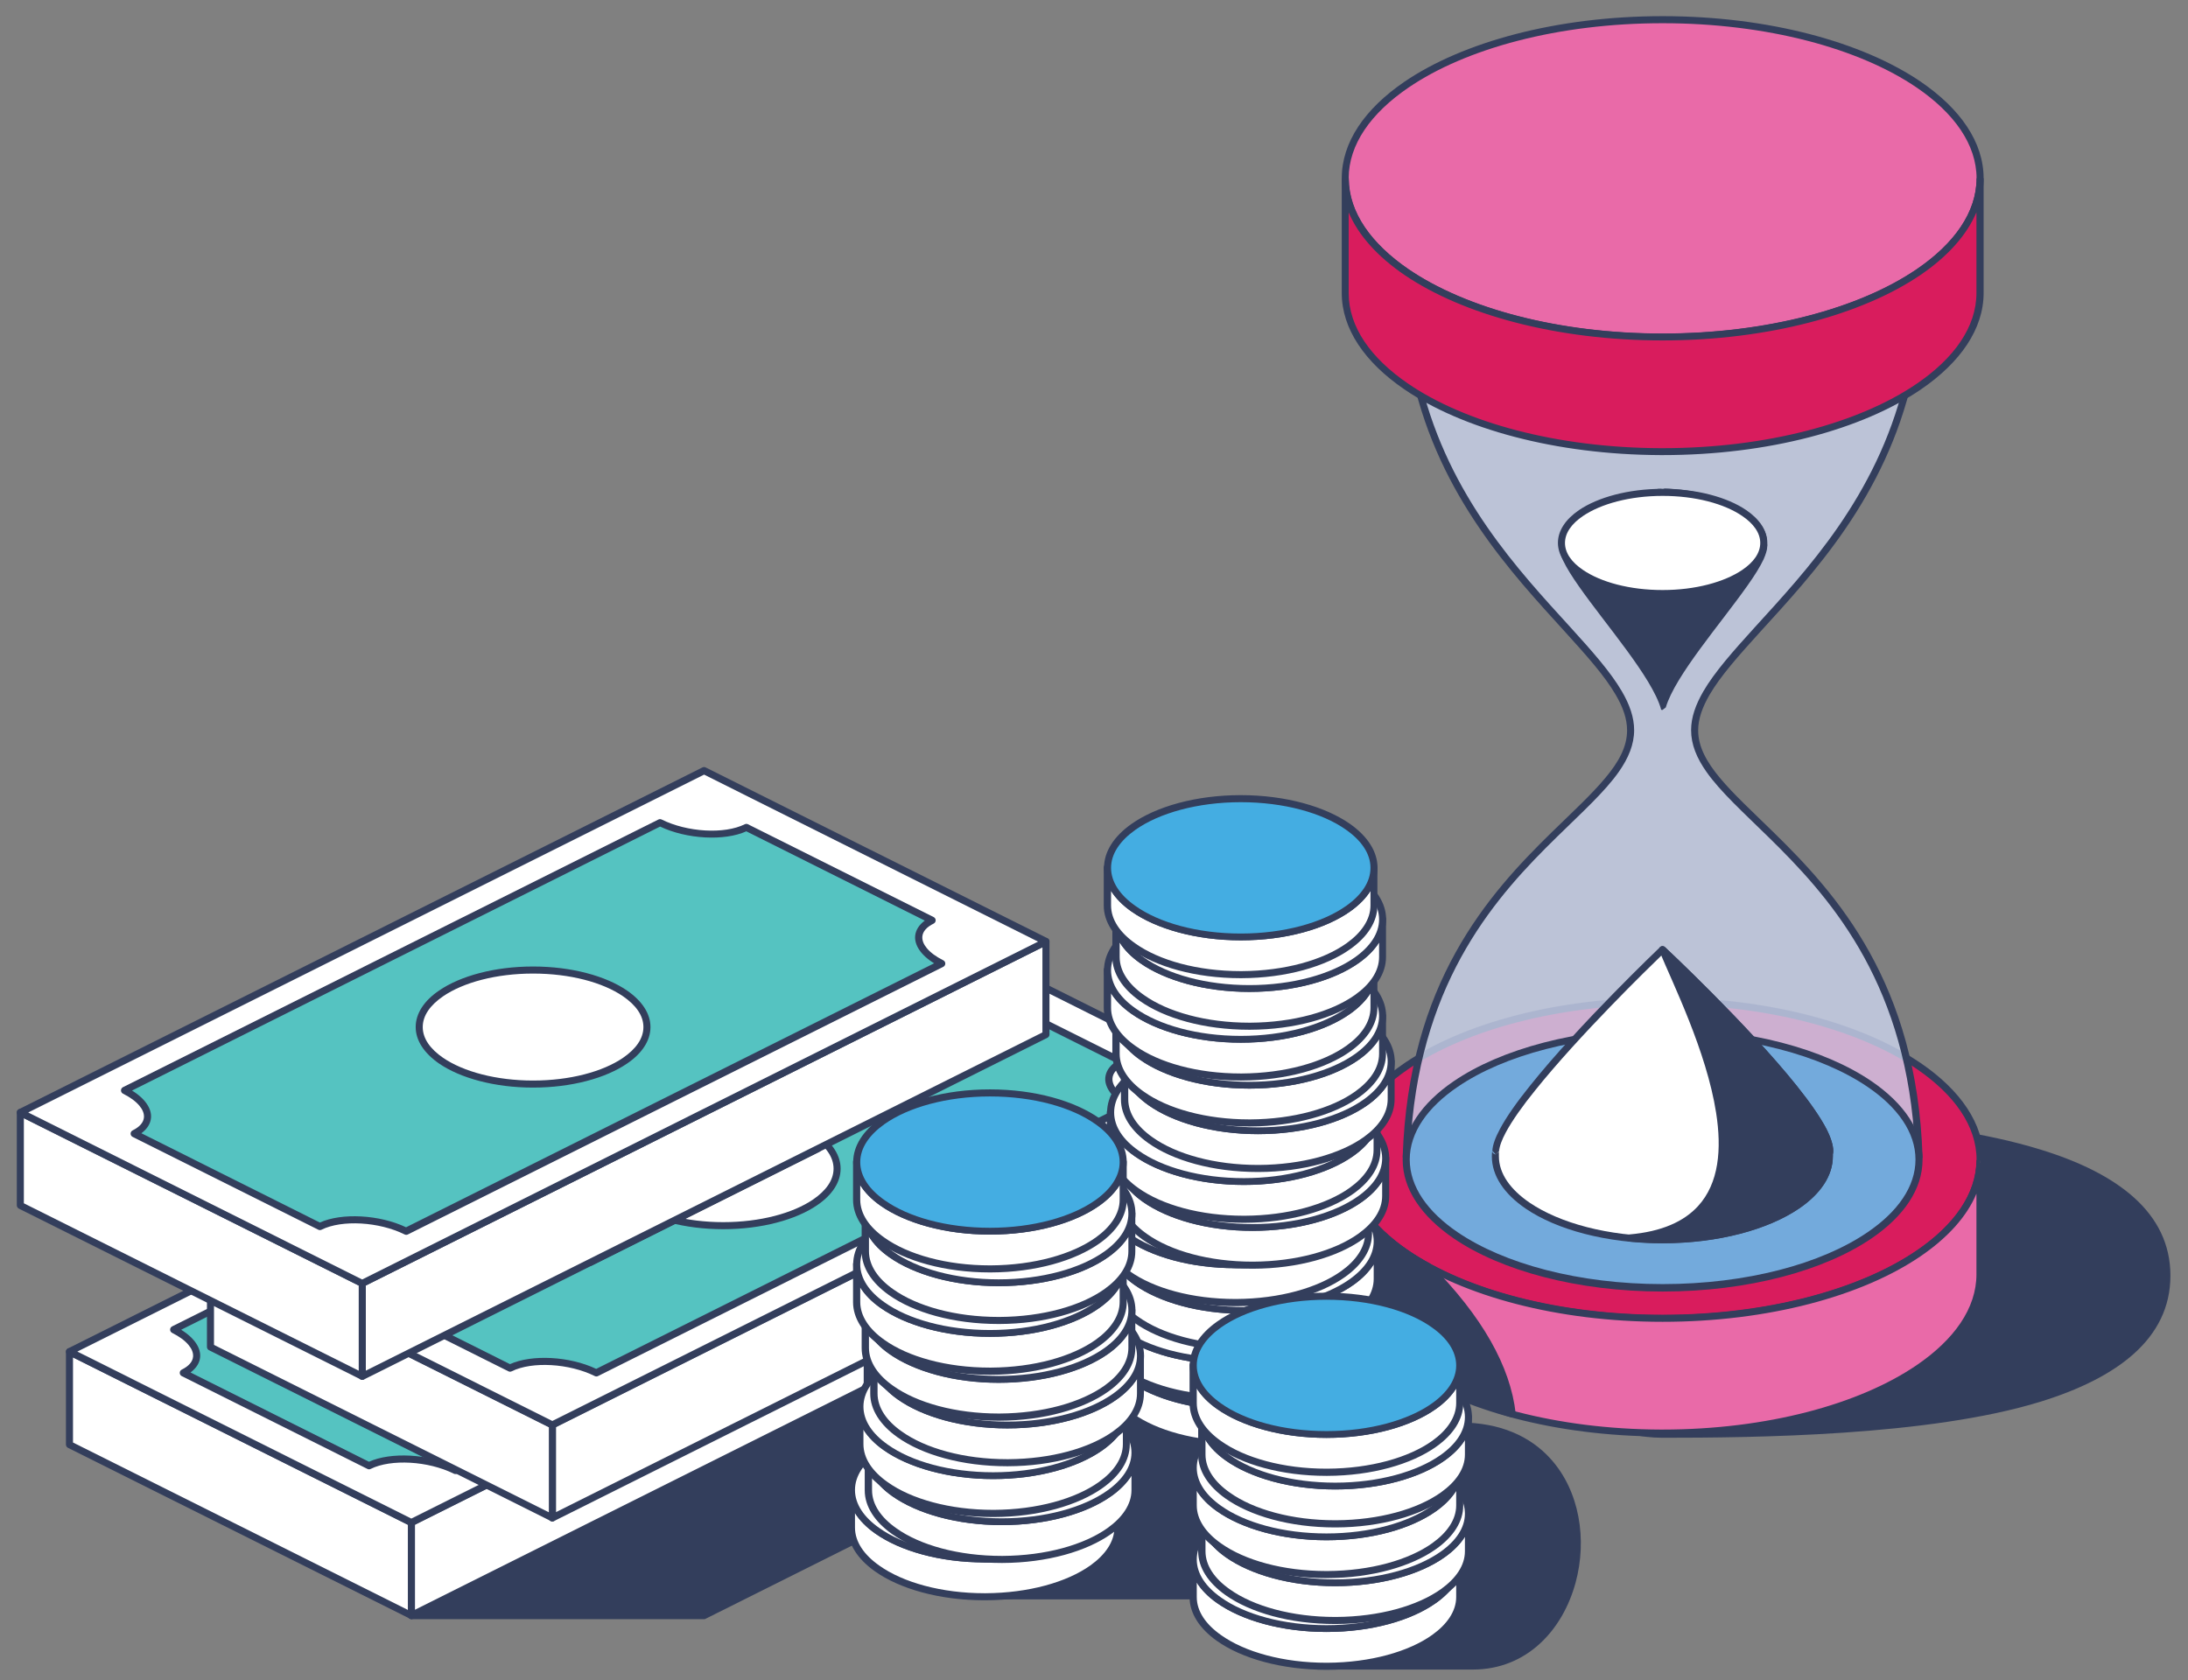 <?xml version="1.0" encoding="UTF-8"?>
<svg id="Layer_1" data-name="Layer 1" xmlns="http://www.w3.org/2000/svg" version="1.1" viewBox="0 0 1705.4 1309.8">
  <rect x="0" y="0" width="1705.4" height="1309.8" fill="#808080" stroke="none"/>
  <defs>
    <style>
      .cls-1 {
        fill: #333e5c;
      }

      .cls-1, .cls-2, .cls-3, .cls-4, .cls-5, .cls-6, .cls-7, .cls-8 {
        fill-rule: evenodd;
        stroke-width: 0px;
      }

      .cls-2 {
        fill: #cad3ec;
        opacity: .8;
      }

      .cls-3 {
        fill: #73aadc;
      }

      .cls-4 {
        fill: #55c3c1;
      }

      .cls-5 {
        fill: #fff;
      }

      .cls-6 {
        fill: #e96aa8;
      }

      .cls-7 {
        fill: #d91c5d;
      }

      .cls-8 {
        fill: #44ade2;
      }
    </style>
  </defs>
  <polygon class="cls-1" points="320.6 1259.5 548.8 1259.5 1060.1 1003.8 652.2 799.9 320.6 1259.5 320.6 1259.5"/>
  <path class="cls-1" d="M318.4,1257.9c-.6.8-.7,1.9-.2,2.9.5.9,1.4,1.5,2.4,1.5h228.2c.4,0,.8,0,1.2-.3l511.3-255.7c.9-.5,1.5-1.4,1.5-2.5s-.6-2-1.5-2.5l-407.9-204c-1.2-.6-2.7-.2-3.5.8l-331.6,459.6h0ZM326,1256.8l327.1-453.4c29.2,14.6,356.8,178.4,400.9,200.5l-505.9,252.9h-222.1Z"/>
  <path class="cls-1" d="M1295.9,870.9c136.5,0,393.1,3.1,393.1,123.7s-256.6,123.7-393.1,123.7-136.5-247.4,0-247.4h0Z"/>
  <path class="cls-1" d="M1295.9,868.1c-69.9,0-105.1,63.1-105.1,126.4s35.2,126.4,105.1,126.4,207.6-1.2,294.8-28.2c59.3-18.4,101-48.9,101-98.2s-41.6-79.9-101-98.2c-87.2-27-212.7-28.2-294.8-28.2h0ZM1295.9,873.6c81.7,0,206.5,1.1,293.2,27.9,56.6,17.5,97.1,45.9,97.1,93s-40.5,75.5-97.1,93c-86.8,26.9-211.5,27.9-293.2,27.9s-99.6-60.6-99.6-120.9,33-120.9,99.6-120.9h0Z"/>
  <path class="cls-7" d="M1295.9,780.4c136.5,0,247.4,55.4,247.4,123.7s-110.8,123.7-247.4,123.7-247.4-55.4-247.4-123.7,110.8-123.7,247.4-123.7h0Z"/>
  <path class="cls-1" d="M1295.9,777.7c-82.6,0-155.8,20.2-201.2,51.1-30.9,21.1-48.9,47.2-48.9,75.3s18.1,54.2,48.9,75.3c45.4,30.9,118.6,51.1,201.2,51.1s155.8-20.2,201.2-51.1c30.9-21.1,49-47.2,49-75.3s-18.1-54.2-49-75.3c-45.4-30.9-118.6-51.1-201.2-51.1h0ZM1295.9,783.2c81.3,0,153.4,19.7,198.1,50.2,29.1,19.9,46.6,44.3,46.6,70.8s-17.4,50.9-46.6,70.8c-44.7,30.5-116.8,50.2-198.1,50.2s-153.4-19.7-198.1-50.2c-29.1-19.9-46.6-44.3-46.6-70.8s17.4-50.9,46.6-70.8c44.7-30.5,116.8-50.2,198.1-50.2h0Z"/>
  <path class="cls-6" d="M1048.6,904.5c.4,68.1,111.1,123.3,247.4,123.3s246.9-55.2,247.4-123.3v-.4s0,89.4,0,89.4c0,68.3-110.8,123.7-247.4,123.7h-1.6c-135.8-.4-245.8-55.7-245.8-123.7v-89.4.4h0Z"/>
  <path class="cls-1" d="M1048.7,906.6c.5-1,2.6-4.7,2.6-2.5h0c0,0,0,.3,0,.4h0c0,0,0,0,0,0,.2,26.4,17.7,50.7,46.8,70.5,44.7,30.4,116.7,50,197.8,50s153.1-19.6,197.8-50c29.2-19.8,46.6-44.1,46.8-70.5h0s0,0,0,0h0s0-.4,0-.4h0s2.7,2.7,2.7,2.7l2.7-2.7h0s0,89.4,0,89.4c0,28.1-18.1,54.2-49,75.3-45.4,30.9-118.6,51.1-201.2,51.1h-1.6c-82.1-.3-154.8-20.5-199.9-51.4-30.7-21-48.6-47.1-48.6-75v-89.4h0s2.7,2.7,2.7,2.7v-.2h.1ZM1051.3,930.6c7.6,18,22.7,34.6,43.7,48.9,45.4,30.8,118.5,51,200.9,51s155.5-20.1,200.9-51c21-14.3,36.2-30.9,43.7-48.9v62.9c0,26.5-17.4,50.9-46.6,70.8-44.7,30.5-116.8,50.2-198.1,50.2h-1.6c-80.8-.3-152.5-20-196.8-50.4-28.9-19.8-46.2-44.1-46.2-70.5v-62.9h0Z"/>
  <path class="cls-2" d="M1488,294.6c-34.8,152.5-167.2,215.7-167.1,274.6,0,67,167.5,108.1,174.9,332.5-2.5-40.9-91-73.8-199.8-73.8s-197.3,32.9-199.8,73.8c7.3-224.4,174.9-265.5,174.9-332.5,0-58.9-132.3-122.1-167.1-274.6,45.1,21,113.6,34.4,190.5,34.6h1.6c77.5,0,146.7-13.5,192.1-34.6h0Z"/>
  <path class="cls-1" d="M1490.7,295.3c.2-1-.1-2.1-.9-2.7-.8-.7-1.9-.8-2.9-.4-45.1,21-113.9,34.4-190.9,34.4h-1.6c-76.4-.2-144.5-13.5-189.3-34.4-.9-.4-2.1-.3-2.9.4-.8.7-1.2,1.7-1,2.7,21,92.1,77.3,151.8,119,197.7,16.4,18.1,30.6,33.9,39.2,48.8,5.6,9.5,8.8,18.6,8.8,27.6,0,12.8-6.5,24.6-16.9,37-10.7,12.9-25.5,26.5-41.8,42.4-49.3,48.2-111.8,117.4-116.2,253,0,1.5,1.1,2.8,2.6,2.8,1.5,0,2.8-1.1,2.9-2.6.9-15.6,15.4-29.7,38.6-41.3,36.2-18.2,93.7-29.9,158.5-29.9s122.3,11.7,158.5,29.9c23.2,11.6,37.6,25.7,38.6,41.3,0,1.5,1.4,2.6,2.9,2.6,1.5,0,2.7-1.3,2.6-2.8-4.4-135.6-66.9-204.8-116.2-253-16.2-15.9-31-29.4-41.8-42.4-10.3-12.4-16.9-24.2-16.9-37,0-9,3.3-18,8.8-27.6,8.7-14.9,22.8-30.7,39.2-48.8,41.7-45.8,98-105.6,119-197.7h0ZM1484,299.4c-21.7,87.9-76,145.4-116.4,189.8-16.7,18.4-31.1,34.6-39.9,49.7-6.1,10.5-9.6,20.5-9.6,30.3,0,11.3,4.4,21.8,12,32.6,10.9,15.5,28.5,31.4,48.2,50.7,46.3,45.3,104.5,109.3,113.6,231-6.8-10.3-18.9-19.8-35.1-27.9-36.8-18.4-95.2-30.4-160.9-30.4s-124.2,12-160.9,30.4c-16.2,8.2-28.3,17.6-35.1,27.9,9.1-121.7,67.3-185.7,113.6-231,19.7-19.3,37.3-35.2,48.2-50.7,7.6-10.8,12-21.4,12-32.6,0-9.9-3.5-19.9-9.6-30.3-8.8-15.1-23.2-31.3-39.9-49.7-40.4-44.4-94.7-101.9-116.4-189.8,45.3,19.8,112,32.4,186.5,32.6h1.6c75.1,0,142.5-12.6,188.1-32.6h0Z"/>
  <path class="cls-3" d="M1295.9,804.2c110.3,0,199.8,44.8,199.8,99.9s-89.5,99.9-199.8,99.9-199.8-44.8-199.8-99.9,89.5-99.9,199.8-99.9h0Z"/>
  <path class="cls-1" d="M1295.9,801.5c-66.8,0-126.1,16.4-162.8,41.4-25.1,17.1-39.8,38.4-39.8,61.3s14.6,44.1,39.8,61.3c36.7,25,96,41.4,162.8,41.4s126.1-16.4,162.8-41.4c25.1-17.1,39.8-38.4,39.8-61.3s-14.6-44.1-39.8-61.3c-36.7-25-96-41.4-162.8-41.4h0ZM1295.9,806.9c65.5,0,123.7,15.9,159.7,40.4,23.4,15.9,37.4,35.5,37.4,56.7s-14,40.8-37.4,56.7c-36,24.6-94.2,40.4-159.7,40.4s-123.7-15.9-159.7-40.4c-23.4-15.9-37.4-35.5-37.4-56.7s14-40.8,37.4-56.7c36-24.6,94.2-40.4,159.7-40.4h0Z"/>
  <path class="cls-5" d="M1425.8,899.7c.2-.8.3-1.6.3-2.4.5-34.5-130.4-156.9-130.4-156.9,0,0-128.4,122.4-129.9,156.9h0c-.2,1.4-.3,2.8-.3,4.2,0,35.9,58.3,65.1,130.1,65.1s130.1-29.2,130.1-65.1,0-1.2,0-1.8h0Z"/>
  <path class="cls-1" d="M1163.1,897.1c-.2,1.5-.3,2.9-.3,4.4,0,15.2,9.6,29.3,26.3,40.7,24,16.4,62.8,27.1,106.6,27.1s82.5-10.7,106.6-27.1c16.7-11.4,26.3-25.5,26.3-40.7s0-1,0-1.5c.2-.9.3-1.7.3-2.6,0-4.5-1.8-10.3-5.3-17.2-5-9.6-13.2-21.2-23.2-33.7-38.4-48-102.7-108.1-102.7-108.1-1.1-1-2.7-1-3.8,0,0,0-63.1,60.1-101.4,108.1-10,12.4-18.3,24.1-23.4,33.7-3.6,6.7-5.7,12.5-5.9,16.9h0ZM1423.1,899.1c0,.3,0,.5,0,.8,0,.5,0,1.1,0,1.6,0,13.6-9,26-23.9,36.1-23.3,15.9-61,26.2-103.5,26.2s-80.1-10.3-103.5-26.2c-14.9-10.2-23.9-22.6-23.9-36.1s0-2.6.2-3.8l-2.7,2.4,2.7-2.7c.2-3.8,2.1-8.8,5.2-14.6,5-9.3,13.1-20.7,22.9-32.8,34.3-42.8,88.3-95.4,99-105.7,10.9,10.3,66,62.9,100.3,105.7,9.7,12.1,17.8,23.5,22.6,32.8,3,5.8,4.8,10.7,4.7,14.6,0,.6,0,1.2-.2,1.8h0ZM1163.1,897.2s0,0,0,0c0,2.5,2.7,2.8,2.7,2.8h0s0,0,0,0h0s-2.7-2.9-2.7-2.9h0ZM1163.4,897.3l2.4,2.8h0s0,0,0,0h0c0,0-1.7-2.2-2.4-2.8h0Z"/>
  <path class="cls-1" d="M1270,965.3c8.3.8,16.9,1.3,25.7,1.3,71.8,0,130.1-29.2,130.1-65.1s0-1.2,0-1.8c.2-.8.3-1.6.3-2.4.5-34.5-130.4-156.9-130.4-156.9,20.7,50.3,106.4,213.4-25.7,224.9h0Z"/>
  <path class="cls-1" d="M1269.8,962.5c-1.4.1-2.5,1.3-2.5,2.7,0,1.4,1.1,2.6,2.5,2.7,8.4.8,17.1,1.3,25.9,1.3,43.7,0,82.5-10.7,106.6-27.1,16.7-11.4,26.3-25.5,26.3-40.7s0-1,0-1.5c.2-.8.3-1.7.3-2.6,0-4.5-1.8-10.3-5.3-17.2-5-9.6-13.2-21.2-23.2-33.7-38.4-48-102.7-108.1-102.7-108.1-.9-.9-2.4-1-3.4-.3-1.1.7-1.5,2.1-1,3.3,10.3,25,36.8,78.1,44.3,126.3,4.4,28.2,2.3,54.8-14.1,72.7-10.9,11.9-28.1,19.9-53.6,22.1h0ZM1293.9,963.8c14.7-4.2,25.6-11,33.5-19.7,17.4-19,20.1-47.2,15.4-77.2-6.5-41.9-27.1-87.3-39.4-115.3,19.3,18.6,63.4,62,92.5,98.3,9.7,12.1,17.8,23.5,22.6,32.8,3,5.8,4.8,10.7,4.7,14.6,0,.6,0,1.2-.2,1.8,0,.3,0,.5,0,.8,0,.5,0,1.1,0,1.6,0,13.6-9,26-23.9,36.1-23.3,15.9-61,26.2-103.5,26.2s-1.2,0-1.8,0h0Z"/>
  <path class="cls-1" d="M1291.5,384h0c.9,0,1.8,0,2.7,0,.5,0,1.1,0,1.6,0h0c41.8,1.2,78.8,18.4,78.8,39.4s0,.7,0,1.1c.1.5.2,1,.2,1.5.3,20.9-68.7,89.8-78.9,125.3-10.3-35.5-79.3-104.4-78.9-125.3,0-.5,0-1,.2-1.5,0-.4,0-.7,0-1.1,0-21,33-38.2,74.5-39.4h0Z"/>
  <path class="cls-1" d="M1293.7,382.2c-.5-.6-1.3-1.1-2.2-1.1.9,0,1.8,0,2.7,0,.5,0,1.1,0,1.6,0-.9,0-1.7.4-2.2,1,.3.4.5.9.6,1.4h0c0,.1,0,.1,0,.1h0s0,0,0,0h0s0,0,0,0c0,.3,0,.6-.1.8.7.7,1.5,1.7,1.7,1.9h0s0,0,0,0c0,0,2.4-4.5,2.7-3.2-.2-1.3-1.3-2.3-2.6-2.3,25.6.7,49.5,7.4,64.5,17.2,10.7,7,16.9,15.7,16.9,24.9s0,.6,0,.8c.1.5.2,1.1.2,1.7,0,2.8-1,6.4-2.9,10.7-2.7,5.7-7.1,12.8-12.6,20.5-20.7,29.4-56.4,70.3-63.6,94.9l-2.6,2h-.1s0,0,0,0h0s0,0,0,0h0s0,0,0,0h0s0,0-.1,0h0s0,0,0,0h0s0,0,0,0h0s0,0,0,0c0,0,0,0-.1,0h0s0,0,0,0h0s0,0,0,0c0,0-.2,0-.3-.1h0s0,0,0,0h0s0,0,0,0c0,0,0,0-.1,0h0s0,0,0,0h0s0,0,0,0h0s0,0,0,0c0,0,0,0-.1,0h0s0,0,0,0h0s0,0,0,0h0s0,0,0,0c0,0,0,0-.1,0h0s0,0,0,0h0c0,0,0,0,0,0h0s0,0,0,0c0,0-.1-.2-.2-.2h0s0,0,0,0c0,0-.1-.2-.1-.3h0s0,0,0,0h0s0-.1,0-.1c0,0,0,0,0-.1h0s0,0,0,0h0c0,0,0-.1,0-.1h0s0,0,0,0h0c-7.1-24.7-42.9-65.5-63.6-95-5.5-7.8-9.9-14.8-12.6-20.5-2-4.2-3-7.8-2.9-10.7,0-.6,0-1.1.2-1.6,0-.3,0-.6,0-.8,0-9.2,5.6-17.8,15.4-24.8,13.8-9.8,36.2-16.6,61.7-17.3v5.4c.1,0,.9-1.7,1.7-2.7h0c0-.7.2-1.3.6-1.7h0ZM1291.6,386.6c.9,0,1.7,0,2.6,0h1.6s0,0,0,0c0,0,0,0,0,0,24.5.7,47.3,6.9,61.6,16.3,8.9,5.8,14.5,12.7,14.5,20.3s0,.6,0,.9c0,.3,0,.5,0,.8,0,.3.1.6.1.8,0,3-1.6,7.1-4.3,12-4.4,8.1-11.6,18.2-19.8,29.2-18.8,25.1-42.8,54.8-52.1,76.1-9.3-21.4-33.3-51-52.1-76.1-8.2-11-15.4-21.1-19.8-29.2-2.7-4.9-4.4-9-4.3-12,0-.3,0-.6.1-.8,0-.3,0-.5,0-.8,0-.3,0-.6,0-.9,0-7.6,5-14.6,13.1-20.4,13.1-9.4,34.4-15.6,58.7-16.2h0s0,0,0,0h0ZM1298.6,383.9c0,.7-2.7,2.8-2.7,2.8,1.5,0,2.7-1.2,2.7-2.7h0ZM1293.7,385.6h0c.5.6,1.3,1.1,2.1,1.1h0c-.2,0-1.4-.2-2.1-1.1h0ZM1293.1,384.1h0c0-.1,0,0,0,0h0c0,.4.1.8.2,1-.6.7-1.5,1.3-1.7,1.5.8,0,1.6-.4,2.1-1h0s0-.1,0-.1c0-.1-.2-.3-.2-.4h0c-.1-.3-.2-.7-.3-1h0ZM1294.2,383.6h0s0,.1,0,.1h0s0,0,0,0c0,.1-.1.4-.3.6-.3-.3-.6-.6-.7-.6.5-.7,1-1,1.1-.2h0Z"/>
  <path class="cls-5" d="M1295.9,383.9c43.5,0,78.8,17.7,78.8,39.4s-35.3,39.4-78.8,39.4-78.8-17.7-78.8-39.4,35.3-39.4,78.8-39.4h0Z"/>
  <path class="cls-1" d="M1295.9,381.1c-26.7,0-50.5,6.6-65.2,16.6-10.4,7.1-16.4,16-16.4,25.5s6,18.4,16.4,25.5c14.7,10,38.4,16.6,65.2,16.6s50.5-6.6,65.2-16.6c10.4-7.1,16.4-16,16.4-25.5s-6-18.4-16.4-25.5c-14.7-10-38.4-16.6-65.2-16.6h0ZM1295.9,386.6c25.5,0,48.1,6.1,62.1,15.7,8.7,5.9,14,13.1,14,21s-5.3,15.1-14,21c-14,9.5-36.6,15.7-62.1,15.7s-48.1-6.1-62.1-15.7c-8.7-5.9-14-13.1-14-21s5.3-15.1,14-21c14-9.5,36.6-15.7,62.1-15.7h0Z"/>
  <path class="cls-6" d="M1295.9,15.3c136.5,0,247.4,55.4,247.4,123.7s-110.8,123.7-247.4,123.7-247.4-55.4-247.4-123.7,110.8-123.7,247.4-123.7h0Z"/>
  <path class="cls-1" d="M1295.9,12.6c-82.6,0-155.8,20.2-201.2,51.1-30.9,21.1-48.9,47.2-48.9,75.3s18.1,54.2,48.9,75.3c45.4,30.9,118.6,51.1,201.2,51.1s155.8-20.2,201.2-51.1c30.9-21.1,49-47.2,49-75.3s-18.1-54.2-49-75.3c-45.4-30.9-118.6-51.1-201.2-51.1h0ZM1295.9,18.1c81.3,0,153.4,19.7,198.1,50.2,29.1,19.9,46.6,44.3,46.6,70.8s-17.4,50.9-46.6,70.8c-44.7,30.5-116.8,50.2-198.1,50.2s-153.4-19.7-198.1-50.2c-29.1-19.9-46.6-44.3-46.6-70.8s17.4-50.9,46.6-70.8c44.7-30.5,116.8-50.2,198.1-50.2h0Z"/>
  <path class="cls-7" d="M1048.6,139.4c.4,68.1,111.1,123.3,247.4,123.3s247.4-55.4,247.4-123.7v89.4c0,68.3-110.8,123.7-247.4,123.7h-1.6c-135.8-.4-245.8-55.7-245.8-123.7v-89.4.4h0Z"/>
  <path class="cls-1" d="M1048.7,141.5c.5-1,2.6-4.7,2.6-2.5h0c0,0,0,.3,0,.4h0c0,0,0,0,0,0,.2,26.4,17.7,50.7,46.8,70.6,44.7,30.4,116.7,50,197.8,50s153.4-19.7,198.1-50.2c29.1-19.9,46.6-44.3,46.6-70.8h5.5v89.4c0,28.1-18.1,54.2-49,75.3-45.4,30.9-118.6,51.1-201.2,51.1h-1.6c-82.1-.3-154.8-20.5-199.9-51.4-30.7-21-48.6-47.1-48.6-75v-89.4h0s2.7,2.7,2.7,2.7v-.2h.1ZM1540.5,165.5v62.9c0,26.5-17.4,50.9-46.6,70.8-44.7,30.5-116.8,50.2-198.1,50.2h-1.6c-80.8-.3-152.5-20-196.8-50.4-28.9-19.8-46.2-44.1-46.2-70.5v-62.9c7.6,18,22.7,34.6,43.7,48.9,45.4,30.8,118.5,50.9,200.9,50.9s155.8-20.2,201.2-51.1c20.9-14.3,35.9-30.8,43.5-48.8h0Z"/>
  <path class="cls-1" d="M1112.9,987.2c40.1,40.5,61.8,78.9,65.9,115.2-56.3-17.9-103.7-42.8-130.2-83.9v-87c19.4,25.8,41.1,43.5,64.3,55.7h0Z"/>
  <path class="cls-1" d="M1114.8,985.3c-.2-.2-.4-.4-.7-.5-22.8-12.1-44.2-29.5-63.4-55-.7-.9-1.9-1.3-3.1-1-1.1.4-1.9,1.4-1.9,2.6v87c0,.5.2,1,.4,1.5,26.8,41.6,74.7,66.9,131.7,85.1.9.3,1.9,0,2.6-.5.7-.6,1.1-1.5,1-2.4-4.1-36.8-26-75.8-66.7-116.8h0ZM1111.2,989.5c37.9,38.3,59.1,74.5,64.3,109-53.5-17.5-98.6-41.5-124.2-80.8,0,0,0-78.2,0-78.2,18.3,22.6,38.5,38.6,59.9,50h0Z"/>
  <polygon class="cls-5" points="853.5 920.5 320.6 1187 320.6 1259.5 853.5 993.1 853.5 920.5 853.5 920.5"/>
  <path class="cls-1" d="M856.3,920.5c0-1-.5-1.8-1.3-2.3-.8-.5-1.8-.5-2.7-.1l-532.9,266.5c-.9.5-1.5,1.4-1.5,2.5v72.5c0,1,.5,1.8,1.3,2.3.8.5,1.8.5,2.7.1l532.9-266.5c.9-.5,1.5-1.4,1.5-2.5v-72.5h0ZM850.8,924.9v66.4l-527.4,263.7v-66.4l527.4-263.7h0Z"/>
  <polygon class="cls-5" points="54.1 1053.7 320.6 1187 320.6 1259.5 54.1 1126.3 54.1 1053.7 54.1 1053.7"/>
  <path class="cls-1" d="M55.4,1051.3c-.9-.4-1.9-.4-2.7.1-.8.5-1.3,1.4-1.3,2.3v72.5c0,1,.6,2,1.5,2.5l266.5,133.2c.9.4,1.9.4,2.7-.1.8-.5,1.3-1.4,1.3-2.3v-72.5c0-1-.6-2-1.5-2.5l-266.5-133.2h0ZM56.9,1058.2c31.6,15.8,241.1,120.5,261,130.5v66.4s-261-130.5-261-130.5v-66.4h0Z"/>
  <polygon class="cls-5" points="54.1 1053.7 587.1 787.3 853.5 920.5 320.6 1187 54.1 1053.7 54.1 1053.7"/>
  <path class="cls-1" d="M52.9,1051.3c-.9.5-1.5,1.4-1.5,2.5s.6,2,1.5,2.5l266.5,133.2c.8.4,1.7.4,2.5,0l532.9-266.5c.9-.5,1.5-1.4,1.5-2.5s-.6-2-1.5-2.5l-266.5-133.2c-.8-.4-1.7-.4-2.5,0L52.9,1051.3h0ZM60.3,1053.7l526.8-263.4,260.3,130.2-526.8,263.4c-19.3-9.7-260.3-130.2-260.3-130.2h0Z"/>
  <path class="cls-4" d="M142.8,1070.2c16.5-8.2,13.1-23.3-7.5-33.6l417.4-208.7c20.6,10.3,50.7,12,67.2,3.7l144.8,72.4c-16.5,8.2-13.1,23.3,7.5,33.6l-417.4,208.7c-20.6-10.3-50.7-12-67.2-3.7l-144.8-72.4h0Z"/>
  <path class="cls-1" d="M141.6,1067.8c-.9.5-1.5,1.4-1.5,2.5s.6,2,1.5,2.5l144.8,72.4c.8.4,1.7.4,2.5,0,15.9-7.9,44.9-6.2,64.8,3.7.8.4,1.7.4,2.5,0l417.4-208.7c.9-.5,1.5-1.4,1.5-2.5s-.6-2-1.5-2.5c-5.8-2.9-10.1-6.1-12.9-9.5-2.5-3-3.7-6-3.5-9,.3-4,3.4-7.5,8.9-10.2.9-.5,1.5-1.4,1.5-2.5s-.6-2-1.5-2.5l-144.8-72.4c-.8-.4-1.7-.4-2.5,0-15.9,7.9-44.9,6.2-64.8-3.7-.8-.4-1.7-.4-2.5,0l-417.4,208.7c-.9.5-1.5,1.4-1.5,2.5s.6,2,1.5,2.5c5.8,2.9,10.1,6.1,12.9,9.5,2.5,3,3.7,6,3.5,9-.3,4-3.4,7.5-8.9,10.2h0ZM148.5,1070c4.7-3.5,7.1-7.6,7.5-12,.6-6.9-4.2-14.8-14.8-21.3l411.6-205.8c20.8,9.9,50.2,11.4,67.2,3.7,0,0,139.1,69.6,139.1,69.6-4.7,3.5-7.1,7.6-7.5,12-.6,6.9,4.2,14.8,14.8,21.3,0,0-387.1,193.5-411.6,205.8-20.8-9.9-50.2-11.4-67.2-3.7l-139.1-69.6h0Z"/>
  <polygon class="cls-5" points="409.4 876.1 675.9 1009.3 498.2 1098.1 231.8 964.9 409.4 876.1 409.4 876.1"/>
  <path class="cls-5" d="M453.8,942.7c49,0,88.8,19.9,88.8,44.4s-39.8,44.4-88.8,44.4-88.8-19.9-88.8-44.4,39.8-44.4,88.8-44.4h0Z"/>
  <path class="cls-1" d="M453.8,940c-30.1,0-56.7,7.4-73.2,18.7-11.7,8-18.3,17.9-18.3,28.5s6.7,20.5,18.3,28.5c16.5,11.3,43.2,18.7,73.2,18.7s56.7-7.4,73.2-18.7c11.7-7.9,18.3-17.9,18.3-28.5s-6.7-20.5-18.3-28.5c-16.5-11.3-43.2-18.7-73.2-18.7h0ZM453.8,945.5c28.8,0,54.3,6.9,70.1,17.7,9.9,6.8,15.9,14.9,15.9,24s-6,17.2-15.9,24c-15.8,10.8-41.4,17.7-70.1,17.7s-54.3-6.9-70.1-17.7c-9.9-6.8-15.9-14.9-15.9-24s6-17.2,15.9-24c15.8-10.8,41.4-17.7,70.1-17.7h0Z"/>
  <polygon class="cls-5" points="963.4 844.4 430.5 1110.9 430.5 1183.4 963.4 917 963.4 844.4 963.4 844.4"/>
  <path class="cls-1" d="M966.1,844.4c0-1-.5-1.8-1.3-2.3-.8-.5-1.8-.5-2.7-.1l-532.9,266.5c-.9.5-1.5,1.4-1.5,2.5v72.5c0,1,.5,1.8,1.3,2.3.8.5,1.8.5,2.7.1l532.9-266.5c.9-.5,1.5-1.4,1.5-2.5v-72.5h0ZM960.7,848.8v66.4l-527.4,263.7v-66.4l527.4-263.7h0Z"/>
  <polygon class="cls-5" points="164 977.6 430.5 1110.9 430.5 1183.4 164 1050.2 164 977.6 164 977.6"/>
  <path class="cls-1" d="M165.3,975.2c-.9-.4-1.9-.4-2.7.1-.8.5-1.3,1.4-1.3,2.3v72.5c0,1,.6,2,1.5,2.5l266.5,133.2c.8.4,1.9.4,2.7-.1.8-.5,1.3-1.4,1.3-2.3v-72.5c0-1-.6-2-1.5-2.5l-266.5-133.2h0ZM166.8,982.1l261,130.5v66.4c-31.6-15.8-241.1-120.5-261-130.5v-66.4h0Z"/>
  <polygon class="cls-5" points="164 977.6 696.9 711.2 963.4 844.4 430.5 1110.9 164 977.6 164 977.6"/>
  <path class="cls-1" d="M162.8,975.2c-.9.5-1.5,1.4-1.5,2.5s.6,2,1.5,2.5l266.5,133.2c.8.4,1.7.4,2.5,0l532.9-266.5c.9-.5,1.5-1.4,1.5-2.5s-.6-2-1.5-2.5l-266.5-133.2c-.8-.4-1.7-.4-2.5,0L162.8,975.2h0ZM170.2,977.6s498.7-249.4,526.8-263.4c0,0,224.1,112.1,260.3,130.2l-526.8,263.4c-19.3-9.7-260.3-130.2-260.3-130.2h0Z"/>
  <path class="cls-4" d="M252.7,994.1c16.5-8.2,13.1-23.3-7.5-33.6l417.4-208.7c20.6,10.3,50.7,12,67.2,3.7l144.8,72.4c-16.5,8.2-13.1,23.3,7.5,33.6l-417.4,208.7c-20.6-10.3-50.7-12-67.2-3.7l-144.8-72.4h0Z"/>
  <path class="cls-1" d="M251.5,991.7c-.9.5-1.5,1.4-1.5,2.5s.6,2,1.5,2.5l144.8,72.4c.8.4,1.7.4,2.5,0,15.9-7.9,44.9-6.2,64.8,3.7.8.4,1.7.4,2.5,0l417.4-208.7c.9-.5,1.5-1.4,1.5-2.5s-.6-2-1.5-2.5c-5.8-2.9-10.1-6.1-12.9-9.5-2.5-3-3.7-6-3.5-9,.3-4,3.4-7.5,8.9-10.2.9-.5,1.5-1.4,1.5-2.5s-.6-2-1.5-2.5l-144.8-72.4c-.8-.4-1.7-.4-2.5,0-15.9,7.9-44.9,6.2-64.8-3.7-.8-.4-1.7-.4-2.5,0l-417.4,208.7c-.9.5-1.5,1.4-1.5,2.5s.6,2,1.5,2.5c5.8,2.9,10.1,6.1,12.9,9.5,2.5,3,3.7,6,3.5,9-.3,4-3.4,7.5-8.9,10.2h0ZM258.4,993.9c4.7-3.5,7.1-7.6,7.5-12,.6-6.9-4.2-14.8-14.8-21.3l411.6-205.8c20.8,9.9,50.2,11.4,67.2,3.7,0,0,139.1,69.6,139.1,69.6-4.7,3.5-7.1,7.6-7.5,12-.6,6.9,4.2,14.8,14.8,21.3,0,0-411.6,205.8-411.6,205.8-20.8-9.9-50.2-11.4-67.2-3.7,0,0-139.1-69.6-139.1-69.6h0Z"/>
  <path class="cls-5" d="M563.7,866.6c49,0,88.8,19.9,88.8,44.4s-39.8,44.4-88.8,44.4-88.8-19.9-88.8-44.4,39.8-44.4,88.8-44.4h0Z"/>
  <path class="cls-1" d="M563.7,863.9c-30.1,0-56.7,7.4-73.2,18.7-11.7,7.9-18.3,17.9-18.3,28.5s6.7,20.5,18.3,28.5c16.5,11.3,43.2,18.7,73.2,18.7s56.7-7.4,73.2-18.7c11.7-7.9,18.3-17.9,18.3-28.5s-6.7-20.5-18.3-28.5c-16.5-11.3-43.2-18.7-73.2-18.7h0ZM563.7,869.4c28.8,0,54.3,6.9,70.1,17.7,9.9,6.8,15.9,14.9,15.9,24s-6,17.2-15.9,24c-15.8,10.8-41.4,17.7-70.1,17.7s-54.3-6.9-70.1-17.7c-9.9-6.8-15.9-14.9-15.9-24s6-17.2,15.9-24c15.8-10.8,41.4-17.7,70.1-17.7h0Z"/>
  <polygon class="cls-5" points="637.6 895.4 637.6 822.9 459.9 911.7 459.9 984.2 637.6 895.4 637.6 895.4"/>
  <path class="cls-1" d="M638.8,897.9c.9-.5,1.5-1.4,1.5-2.5v-72.5c0-1-.5-1.8-1.3-2.3-.8-.5-1.8-.5-2.7-.1l-177.6,88.8c-.9.5-1.5,1.4-1.5,2.5v72.5c0,1,.5,1.8,1.3,2.3.8.5,1.8.5,2.7.1l177.6-88.8h0ZM634.8,893.7l-172.1,86.1v-66.4l172.1-86.1v66.4h0Z"/>
  <polygon class="cls-5" points="853.5 971.9 853.5 993.1 675.9 1081.9 675.9 1060.7 853.5 971.9 853.5 971.9"/>
  <path class="cls-1" d="M856.3,971.9c0-1-.5-1.8-1.3-2.3-.8-.5-1.8-.5-2.7-.1l-177.6,88.8c-.9.5-1.5,1.4-1.5,2.5v21.2c0,1,.5,1.8,1.3,2.3.8.5,1.8.5,2.7.1l177.6-88.8c.9-.5,1.5-1.4,1.5-2.5v-21.2h0ZM850.8,976.3v15l-172.1,86.1v-15l172.1-86.1h0Z"/>
  <path class="cls-1" d="M751.7,1244.2h279.6l-4.2,54.7h121c101.6,0,118.9-187.1-10.3-187.1l-370.3-34.4-15.8,166.8h0Z"/>
  <path class="cls-1" d="M748.9,1243.9c0,.8.2,1.5.7,2.1.5.6,1.3.9,2,.9h276.7l-4,51.7c0,.8.2,1.5.7,2.1.5.6,1.2.9,2,.9h121c42,0,70.1-30.8,80.1-67.9,9-33.2,3.3-71.4-19.8-96.7-15.4-16.9-38.6-28-70.4-28,0,0-370.2-34.4-370.2-34.4-1.5-.1-2.8,1-3,2.5l-15.8,166.8h0ZM754.7,1241.4l15.3-161.1c33.7,3.1,367.6,34.1,367.6,34.1,0,0,.2,0,.3,0,30.1,0,52,10.4,66.5,26.3,21.9,23.9,27.1,60.1,18.6,91.5-9.4,34.7-35.5,63.8-74.8,63.8h-118l4-51.7c0-.8-.2-1.5-.7-2.1-.5-.6-1.2-.9-2-.9h-276.6Z"/>
  <path class="cls-5" d="M861.5,1043c0-1.6,0,29.4,0,29.4,0,29.7,46.5,53.9,103.8,53.9h.7c57-.2,103.2-24.2,103.2-53.9,0,0,0-31,0-29.4,0,29.7-46.5,53.9-103.8,53.9s-103.8-24.1-103.8-53.9h0Z"/>
  <path class="cls-1" d="M1069.2,1040.5c1.2-.3,2.5.2,2.7,2.3,0,.1,0,.2,0,.3v.3s0,.2,0,.2v29c0,12.6-7.7,24.4-21.1,33.9-19.1,13.6-50,22.6-84.9,22.7h-.7c-35,0-66.1-8.9-85.4-22.6-13.4-9.5-21.2-21.4-21.2-34v-29.2s0-.3,0-.3c0,0,0-.2,0-.3.2-2.1,1.5-2.6,2.7-2.3,1.2-.3,2.5.2,2.7,2.3,0,.1,0,.2,0,.3h0c0,11.1,7.1,21.2,18.9,29.6,18.5,13.1,48.5,21.6,82.2,21.6s63.7-8.4,82.2-21.6c11.8-8.3,18.9-18.5,18.9-29.6s0-.2,0-.3c.2-2.1,1.5-2.6,2.7-2.3h0ZM864.2,1061.1c3.6,5.8,9,11.2,15.7,15.9,19.3,13.6,50.3,22.6,85.4,22.6s66.1-8.9,85.4-22.6c6.8-4.8,12.1-10.2,15.7-15.9v11.3c0,11-7.1,21.2-18.7,29.5-18.4,13.1-48.1,21.5-81.7,21.7h-.7c-33.7,0-63.7-8.4-82.2-21.6-11.8-8.3-18.9-18.5-18.9-29.6v-11.3h0Z"/>
  <path class="cls-5" d="M965.3,989.2c-57.3,0-103.8,24.1-103.8,53.9s46.5,53.9,103.8,53.9,103.8-24.1,103.8-53.9-46.5-53.9-103.8-53.9h0Z"/>
  <path class="cls-1" d="M965.3,986.4c-35,0-66.1,8.9-85.4,22.6-13.4,9.5-21.2,21.4-21.2,34s7.8,24.5,21.2,34c19.3,13.6,50.3,22.6,85.4,22.6s66.1-8.9,85.4-22.6c13.4-9.5,21.2-21.4,21.2-34s-7.8-24.5-21.2-34c-19.3-13.6-50.3-22.6-85.4-22.6h0ZM965.3,991.9c33.7,0,63.7,8.4,82.2,21.6,11.8,8.3,18.9,18.5,18.9,29.6s-7.1,21.2-18.9,29.6c-18.5,13.1-48.5,21.6-82.2,21.6s-63.7-8.4-82.2-21.6c-11.8-8.3-18.9-18.5-18.9-29.6s7.1-21.2,18.9-29.6c18.5-13.1,48.5-21.6,82.2-21.6h0Z"/>
  <path class="cls-5" d="M854.8,1007.2c0-1.6,0,29.4,0,29.4,0,29.7,46.5,53.9,103.8,53.9h.7c57-.2,103.2-24.2,103.2-53.9,0,0,0-31,0-29.4,0,29.7-46.5,53.9-103.8,53.9s-103.8-24.1-103.8-53.9h0Z"/>
  <path class="cls-1" d="M1062.5,1004.7c1.2-.3,2.5.2,2.7,2.3,0,.1,0,.2,0,.3v.3s0,.2,0,.2v29c0,12.6-7.7,24.4-21.1,33.9-19.1,13.6-50,22.6-84.9,22.7h-.7c-35,0-66.1-8.9-85.4-22.6-13.4-9.5-21.2-21.4-21.2-34v-29.2s0-.3,0-.3c0,0,0-.2,0-.3.2-2.1,1.5-2.6,2.7-2.3,1.2-.3,2.5.2,2.7,2.3,0,.1,0,.2,0,.3h0c0,11.1,7.1,21.2,18.9,29.6,18.5,13.1,48.5,21.6,82.2,21.6s63.7-8.4,82.2-21.6c11.8-8.3,18.9-18.5,18.9-29.6s0-.2,0-.3c.2-2.1,1.5-2.6,2.7-2.3h0ZM857.5,1025.3c3.6,5.8,8.9,11.2,15.7,15.9,19.3,13.6,50.3,22.6,85.4,22.6s66.1-8.9,85.4-22.6c6.8-4.8,12.1-10.2,15.7-15.9v11.3c0,11-7.1,21.2-18.7,29.5-18.4,13.1-48.1,21.5-81.7,21.7h-.7c-33.7,0-63.7-8.4-82.2-21.6-11.8-8.3-18.9-18.5-18.9-29.6v-11.3h0Z"/>
  <path class="cls-5" d="M958.6,953.4c-57.3,0-103.8,24.1-103.8,53.9s46.5,53.9,103.8,53.9,103.8-24.1,103.8-53.9-46.5-53.9-103.8-53.9h0Z"/>
  <path class="cls-1" d="M958.6,950.6c-35,0-66.1,8.9-85.4,22.6-13.4,9.5-21.2,21.4-21.2,34s7.8,24.5,21.2,34c19.3,13.6,50.3,22.6,85.4,22.6s66.1-8.9,85.4-22.6c13.4-9.5,21.2-21.4,21.2-34s-7.8-24.5-21.2-34c-19.3-13.6-50.3-22.6-85.4-22.6h0ZM958.6,956.1c33.7,0,63.7,8.4,82.2,21.6,11.8,8.3,18.9,18.5,18.9,29.6s-7.1,21.2-18.9,29.6c-18.5,13.1-48.5,21.6-82.2,21.6s-63.7-8.4-82.2-21.6c-11.8-8.3-18.9-18.5-18.9-29.6s7.1-21.2,18.9-29.6c18.5-13.1,48.5-21.6,82.2-21.6h0Z"/>
  <path class="cls-5" d="M865.8,967.7c0-1.6,0,29.4,0,29.4,0,29.7,46.5,53.9,103.8,53.9h.7c57-.2,103.2-24.2,103.2-53.9,0,0,0-31,0-29.4,0,29.7-46.5,53.9-103.8,53.9s-103.8-24.1-103.8-53.9h0Z"/>
  <path class="cls-1" d="M1073.5,965.1c1.2-.3,2.5.2,2.7,2.3,0,.1,0,.2,0,.3v.3s0,.2,0,.2v29c0,12.6-7.7,24.4-21.1,33.9-19.1,13.6-50,22.6-84.9,22.7h-.7c-35,0-66.1-8.9-85.4-22.6-13.4-9.5-21.2-21.4-21.2-34v-29.2s0-.3,0-.3c0,0,0-.2,0-.3.2-2.1,1.5-2.6,2.7-2.3,1.2-.3,2.5.2,2.7,2.3,0,.1,0,.2,0,.3h0c0,11.1,7.1,21.2,18.9,29.6,18.5,13.1,48.5,21.6,82.2,21.6s63.7-8.4,82.2-21.6c11.8-8.3,18.9-18.5,18.9-29.6s0-.2,0-.3c.2-2.1,1.5-2.6,2.7-2.3h0ZM868.5,985.8c3.6,5.8,9,11.2,15.7,15.9,19.3,13.6,50.3,22.6,85.4,22.6s66.1-8.9,85.4-22.6c6.8-4.8,12.1-10.2,15.7-15.9v11.3c0,11-7.1,21.2-18.7,29.5-18.4,13.1-48.1,21.5-81.7,21.7h-.7c-33.7,0-63.7-8.4-82.2-21.6-11.8-8.3-18.9-18.5-18.9-29.6v-11.3h0Z"/>
  <path class="cls-5" d="M969.6,913.8c-57.3,0-103.8,24.1-103.8,53.9s46.5,53.9,103.8,53.9,103.8-24.1,103.8-53.9-46.5-53.9-103.8-53.9h0Z"/>
  <path class="cls-1" d="M969.6,911.1c-35,0-66.1,8.9-85.4,22.6-13.4,9.5-21.2,21.4-21.2,34s7.8,24.5,21.2,34c19.3,13.6,50.3,22.6,85.4,22.6s66.1-8.9,85.4-22.6c13.4-9.5,21.2-21.4,21.2-34s-7.8-24.5-21.2-34c-19.3-13.6-50.3-22.6-85.4-22.6h0ZM969.6,916.6c33.7,0,63.7,8.4,82.2,21.6,11.8,8.3,18.9,18.5,18.9,29.6s-7.1,21.2-18.9,29.6c-18.5,13.1-48.5,21.6-82.2,21.6s-63.7-8.4-82.2-21.6c-11.8-8.3-18.9-18.5-18.9-29.6s7.1-21.2,18.9-29.6c18.5-13.1,48.5-21.6,82.2-21.6h0Z"/>
  <path class="cls-5" d="M859.1,932.1c0-1.6,0,29.4,0,29.4,0,29.7,46.5,53.9,103.8,53.9h.7c57-.2,103.2-24.2,103.2-53.9,0,0,0-31,0-29.4,0,29.7-46.5,53.9-103.8,53.9s-103.8-24.1-103.8-53.9h0Z"/>
  <path class="cls-1" d="M1066.7,929.6c1.2-.3,2.5.2,2.7,2.3,0,.1,0,.2,0,.3v.3s0,.2,0,.2v29c0,12.6-7.7,24.4-21.1,33.9-19.1,13.6-50,22.6-84.9,22.7h-.7c-35,0-66.1-8.9-85.4-22.6-13.4-9.5-21.2-21.4-21.2-34v-29.2s0-.3,0-.3c0,0,0-.2,0-.3.2-2.1,1.5-2.6,2.7-2.3,1.2-.3,2.5.2,2.7,2.3,0,.1,0,.2,0,.3h0c0,11.1,7.1,21.2,18.9,29.6,18.5,13.1,48.5,21.6,82.2,21.6s63.7-8.4,82.2-21.6c11.8-8.3,18.9-18.5,18.9-29.6s0-.2,0-.3c.2-2.1,1.5-2.6,2.7-2.3h0ZM861.8,950.2c3.6,5.8,9,11.2,15.7,15.9,19.3,13.6,50.3,22.6,85.4,22.6s66.1-8.9,85.4-22.6c6.8-4.8,12.1-10.2,15.7-15.9v11.3c0,11-7.1,21.2-18.7,29.5-18.4,13.1-48.1,21.5-81.7,21.7h-.7c-33.7,0-63.7-8.4-82.2-21.6-11.8-8.3-18.9-18.5-18.9-29.6v-11.3h0Z"/>
  <path class="cls-5" d="M962.9,878.3c-57.3,0-103.8,24.1-103.8,53.9s46.5,53.9,103.8,53.9,103.8-24.1,103.8-53.9-46.5-53.9-103.8-53.9h0Z"/>
  <path class="cls-1" d="M962.9,875.5c-35,0-66.1,8.9-85.4,22.6-13.4,9.5-21.2,21.4-21.2,34s7.8,24.5,21.2,34c19.3,13.6,50.3,22.6,85.4,22.6s66.1-8.9,85.4-22.6c13.4-9.5,21.2-21.4,21.2-34s-7.8-24.5-21.2-34c-19.3-13.6-50.3-22.6-85.4-22.6h0ZM962.9,881c33.7,0,63.7,8.4,82.2,21.6,11.8,8.3,18.9,18.5,18.9,29.6s-7.1,21.2-18.9,29.6c-18.5,13.1-48.5,21.6-82.2,21.6s-63.7-8.4-82.2-21.6c-11.8-8.3-18.9-18.5-18.9-29.6s7.1-21.2,18.9-29.6c18.5-13.1,48.5-21.6,82.2-21.6h0Z"/>
  <path class="cls-5" d="M872.4,903c0-1.6,0,29.4,0,29.4,0,29.7,46.5,53.9,103.8,53.9h.7c57-.2,103.2-24.2,103.2-53.9,0,0,0-31,0-29.4,0,29.7-46.5,53.9-103.8,53.9s-103.8-24.1-103.8-53.9h0Z"/>
  <path class="cls-1" d="M1080.1,900.4c1.2-.3,2.5.2,2.7,2.3,0,.1,0,.2,0,.3v.3s0,.2,0,.2v29c0,12.6-7.7,24.4-21.1,33.9-19.1,13.6-50,22.6-84.9,22.7h-.7c-35,0-66.1-8.9-85.4-22.6-13.4-9.5-21.2-21.4-21.2-34v-29.2s0-.3,0-.3c0,0,0-.2,0-.3.2-2.1,1.5-2.6,2.7-2.3,1.2-.3,2.5.2,2.7,2.3,0,.1,0,.2,0,.3h0c0,11.1,7.1,21.2,18.9,29.6,18.5,13.1,48.5,21.6,82.2,21.6s63.7-8.4,82.2-21.6c11.8-8.3,18.9-18.5,18.9-29.6s0-.2,0-.3c.2-2.1,1.5-2.6,2.7-2.3h0ZM875.1,921.1c3.6,5.8,9,11.2,15.7,15.9,19.3,13.6,50.3,22.6,85.4,22.6s66.1-8.9,85.4-22.6c6.8-4.8,12.1-10.2,15.7-15.9v11.3c0,11.1-7.1,21.2-18.7,29.5-18.4,13.1-48.1,21.5-81.7,21.7h-.7c-33.7,0-63.7-8.4-82.2-21.6-11.8-8.3-18.9-18.5-18.9-29.6v-11.3h0Z"/>
  <path class="cls-5" d="M976.2,849.1c-57.3,0-103.8,24.1-103.8,53.9s46.5,53.9,103.8,53.9,103.8-24.1,103.8-53.9-46.5-53.9-103.8-53.9h0Z"/>
  <path class="cls-1" d="M976.2,846.4c-35,0-66.1,8.9-85.4,22.6-13.4,9.5-21.2,21.4-21.2,34s7.8,24.5,21.2,34c19.3,13.6,50.3,22.6,85.4,22.6s66.1-8.9,85.4-22.6c13.4-9.5,21.2-21.4,21.2-34s-7.8-24.5-21.2-34c-19.3-13.6-50.3-22.6-85.4-22.6h0ZM976.2,851.9c33.7,0,63.7,8.4,82.2,21.6,11.8,8.3,18.9,18.5,18.9,29.6s-7.1,21.2-18.9,29.6c-18.5,13.1-48.5,21.6-82.2,21.6s-63.7-8.4-82.2-21.6c-11.8-8.3-18.9-18.5-18.9-29.6s7.1-21.2,18.9-29.6c18.5-13.1,48.5-21.6,82.2-21.6h0Z"/>
  <path class="cls-5" d="M865.6,867.2c0-1.6,0,29.4,0,29.4,0,29.7,46.5,53.9,103.8,53.9h.7c57-.2,103.2-24.2,103.2-53.9,0,0,0-31,0-29.4,0,29.7-46.5,53.9-103.8,53.9s-103.8-24.1-103.8-53.9h0Z"/>
  <path class="cls-1" d="M1073.3,864.6c1.2-.3,2.5.2,2.7,2.3,0,.1,0,.2,0,.3v.3s0,.2,0,.2v29c0,12.6-7.7,24.4-21.1,33.9-19.1,13.6-50,22.6-84.9,22.7h-.7c-35,0-66.1-8.9-85.4-22.6-13.4-9.5-21.2-21.4-21.2-34v-29.2s0-.3,0-.3c0-.1,0-.2,0-.3.2-2.1,1.5-2.6,2.7-2.3,1.2-.3,2.5.2,2.7,2.3,0,.1,0,.2,0,.3h0c0,11.1,7.1,21.2,18.9,29.6,18.5,13.1,48.5,21.6,82.2,21.6s63.7-8.4,82.2-21.6c11.8-8.3,18.9-18.5,18.9-29.6s0-.2,0-.3c.2-2.1,1.5-2.6,2.7-2.3h0ZM868.4,885.3c3.6,5.8,8.9,11.2,15.7,15.9,19.3,13.6,50.3,22.6,85.4,22.6s66.1-8.9,85.4-22.6c6.8-4.8,12.1-10.2,15.7-15.9v11.3c0,11.1-7.1,21.2-18.7,29.5-18.4,13.1-48.1,21.5-81.7,21.7h-.7c-33.7,0-63.7-8.4-82.2-21.6-11.8-8.3-18.9-18.5-18.9-29.6v-11.3h0Z"/>
  <path class="cls-5" d="M969.5,813.3c-57.3,0-103.8,24.1-103.8,53.9s46.5,53.9,103.8,53.9,103.8-24.1,103.8-53.9-46.5-53.9-103.8-53.9h0Z"/>
  <path class="cls-1" d="M969.5,810.6c-35,0-66.1,8.9-85.4,22.6-13.4,9.5-21.2,21.4-21.2,34s7.8,24.5,21.2,34c19.3,13.6,50.3,22.6,85.4,22.6s66.1-8.9,85.4-22.6c13.4-9.5,21.2-21.4,21.2-34s-7.8-24.5-21.2-34c-19.3-13.6-50.3-22.6-85.4-22.6h0ZM969.5,816.1c33.7,0,63.7,8.4,82.2,21.6,11.8,8.3,18.9,18.5,18.9,29.6s-7.1,21.2-18.9,29.6c-18.5,13.1-48.5,21.6-82.2,21.6s-63.7-8.4-82.2-21.6c-11.8-8.3-18.9-18.5-18.9-29.6s7.1-21.2,18.9-29.6c18.5-13.1,48.5-21.6,82.2-21.6h0Z"/>
  <path class="cls-5" d="M876.7,827.6c0-1.6,0,29.4,0,29.4,0,29.7,46.5,53.9,103.8,53.9h.7c57-.2,103.2-24.2,103.2-53.9,0,0,0-31,0-29.4,0,29.7-46.5,53.9-103.8,53.9s-103.8-24.1-103.8-53.9h0Z"/>
  <path class="cls-1" d="M1084.3,825c1.2-.3,2.5.2,2.7,2.3,0,.1,0,.2,0,.3v.3s0,.2,0,.2v29c0,12.6-7.7,24.4-21.1,33.9-19.1,13.6-50,22.6-84.9,22.7h-.7c-35,0-66.1-8.9-85.4-22.6-13.4-9.5-21.2-21.4-21.2-34v-29.2s0-.3,0-.3c0,0,0-.2,0-.3.2-2.1,1.5-2.6,2.7-2.3,1.2-.3,2.5.2,2.7,2.3,0,.1,0,.2,0,.3h0c0,11.1,7.1,21.2,18.9,29.6,18.5,13.1,48.5,21.6,82.2,21.6s63.7-8.4,82.2-21.6c11.8-8.3,18.9-18.5,18.9-29.6s0-.2,0-.3c.2-2.1,1.5-2.6,2.7-2.3h0ZM879.4,845.7c3.6,5.8,9,11.2,15.7,15.9,19.3,13.6,50.3,22.6,85.4,22.6s66.1-8.9,85.4-22.6c6.8-4.8,12.1-10.2,15.7-15.9v11.3c0,11-7.1,21.2-18.7,29.5-18.4,13.1-48.1,21.5-81.7,21.7h-.7c-33.7,0-63.7-8.4-82.2-21.6-11.8-8.3-18.9-18.5-18.9-29.6v-11.3h0Z"/>
  <path class="cls-5" d="M980.5,773.8c-57.3,0-103.8,24.1-103.8,53.9s46.5,53.9,103.8,53.9,103.8-24.1,103.8-53.9-46.5-53.9-103.8-53.9h0Z"/>
  <path class="cls-1" d="M980.5,771c-35,0-66.1,8.9-85.4,22.6-13.4,9.5-21.2,21.4-21.2,34s7.8,24.5,21.2,34c19.3,13.6,50.3,22.6,85.4,22.6s66.1-8.9,85.4-22.6c13.4-9.5,21.2-21.4,21.2-34s-7.8-24.5-21.2-34c-19.3-13.6-50.3-22.6-85.4-22.6h0ZM980.5,776.5c33.7,0,63.7,8.4,82.2,21.6,11.8,8.3,18.9,18.5,18.9,29.6s-7.1,21.2-18.9,29.6c-18.5,13.1-48.5,21.6-82.2,21.6s-63.7-8.4-82.2-21.6c-11.8-8.3-18.9-18.5-18.9-29.6s7.1-21.2,18.9-29.6c18.5-13.1,48.5-21.6,82.2-21.6h0Z"/>
  <path class="cls-5" d="M869.9,792.1c0-1.6,0,29.4,0,29.4,0,29.7,46.5,53.9,103.8,53.9h.7c57-.2,103.2-24.2,103.2-53.9,0,0,0-31,0-29.4,0,29.7-46.5,53.9-103.8,53.9s-103.8-24.1-103.8-53.9h0Z"/>
  <path class="cls-1" d="M1077.6,789.5c1.2-.3,2.5.2,2.7,2.3,0,.1,0,.2,0,.3v.3s0,.2,0,.2v29c0,12.6-7.7,24.4-21.1,33.9-19.1,13.6-50,22.6-84.9,22.7h-.7c-35,0-66.1-8.9-85.4-22.6-13.4-9.5-21.2-21.4-21.2-34v-29.2s0-.3,0-.3c0-.1,0-.2,0-.3.2-2.1,1.5-2.6,2.7-2.3,1.2-.3,2.5.2,2.7,2.3,0,.1,0,.2,0,.3h0c0,11.1,7.1,21.2,18.9,29.6,18.5,13.1,48.5,21.6,82.2,21.6s63.7-8.4,82.2-21.6c11.8-8.3,18.9-18.5,18.9-29.6s0-.2,0-.3c.2-2.1,1.5-2.6,2.7-2.3h0ZM872.7,810.2c3.6,5.8,9,11.2,15.7,15.9,19.3,13.6,50.3,22.6,85.4,22.6s66.1-8.9,85.4-22.6c6.8-4.8,12.1-10.2,15.7-15.9v11.3c0,11.1-7.1,21.2-18.7,29.5-18.4,13.1-48.1,21.5-81.7,21.7h-.7c-33.7,0-63.7-8.4-82.2-21.6-11.8-8.3-18.9-18.5-18.9-29.6v-11.3h0Z"/>
  <path class="cls-5" d="M973.8,738.2c-57.3,0-103.8,24.1-103.8,53.9s46.5,53.9,103.8,53.9,103.8-24.1,103.8-53.9-46.5-53.9-103.8-53.9h0Z"/>
  <path class="cls-1" d="M973.8,735.5c-35,0-66.1,8.9-85.4,22.6-13.4,9.5-21.2,21.4-21.2,34s7.8,24.5,21.2,34c19.3,13.6,50.3,22.6,85.4,22.6s66.1-8.9,85.4-22.6c13.4-9.5,21.2-21.4,21.2-34s-7.8-24.5-21.2-34c-19.3-13.6-50.3-22.6-85.4-22.6h0ZM973.8,741c33.7,0,63.7,8.4,82.2,21.6,11.8,8.3,18.9,18.5,18.9,29.6s-7.1,21.2-18.9,29.6c-18.5,13.1-48.5,21.6-82.2,21.6s-63.7-8.4-82.2-21.6c-11.8-8.3-18.9-18.5-18.9-29.6s7.1-21.2,18.9-29.6c18.5-13.1,48.5-21.6,82.2-21.6h0Z"/>
  <path class="cls-5" d="M863.2,756.3c0-1.6,0,29.4,0,29.4,0,29.7,46.5,53.9,103.8,53.9h.7c57-.2,103.2-24.2,103.2-53.9,0,0,0-31,0-29.4,0,29.7-46.5,53.9-103.8,53.9s-103.8-24.1-103.8-53.9h0Z"/>
  <path class="cls-1" d="M1070.9,753.7c1.2-.3,2.5.2,2.7,2.3,0,.1,0,.2,0,.3v.3s0,.2,0,.2v29c0,12.6-7.7,24.4-21.1,33.9-19.1,13.6-50,22.6-84.9,22.7h-.7c-35,0-66.1-8.9-85.4-22.6-13.4-9.5-21.2-21.4-21.2-34v-29.2s0-.3,0-.3c0,0,0-.2,0-.3.2-2.1,1.5-2.6,2.7-2.3,1.2-.3,2.5.2,2.7,2.3,0,.1,0,.2,0,.3h0c0,11.1,7.1,21.2,18.9,29.6,18.5,13.1,48.5,21.6,82.2,21.6s63.7-8.4,82.2-21.6c11.8-8.3,18.9-18.5,18.9-29.6s0-.2,0-.3c.2-2.1,1.5-2.6,2.7-2.3h0ZM866,774.4c3.6,5.8,9,11.2,15.7,15.9,19.3,13.6,50.3,22.6,85.4,22.6s66.1-8.9,85.4-22.6c6.8-4.8,12.1-10.2,15.7-15.9v11.3c0,11-7.1,21.2-18.7,29.5-18.4,13.1-48.1,21.5-81.7,21.7h-.7c-33.7,0-63.7-8.4-82.2-21.6-11.8-8.3-18.9-18.5-18.9-29.6v-11.3h0Z"/>
  <path class="cls-5" d="M967.1,702.4c-57.3,0-103.8,24.1-103.8,53.9s46.5,53.9,103.8,53.9,103.8-24.1,103.8-53.9-46.5-53.9-103.8-53.9h0Z"/>
  <path class="cls-1" d="M967.1,699.7c-35,0-66.1,8.9-85.4,22.6-13.4,9.5-21.2,21.4-21.2,34s7.8,24.5,21.2,34c19.3,13.6,50.3,22.6,85.4,22.6s66.1-8.9,85.4-22.6c13.4-9.5,21.2-21.4,21.2-34s-7.8-24.5-21.2-34c-19.3-13.6-50.3-22.6-85.4-22.6h0ZM967.1,705.2c33.7,0,63.7,8.4,82.2,21.6,11.8,8.3,18.9,18.5,18.9,29.6s-7.1,21.2-18.9,29.6c-18.5,13.1-48.5,21.6-82.2,21.6s-63.7-8.4-82.2-21.6c-11.8-8.3-18.9-18.5-18.9-29.6s7.1-21.2,18.9-29.6c18.5-13.1,48.5-21.6,82.2-21.6h0Z"/>
  <path class="cls-5" d="M869.9,716.7c0-1.6,0,29.4,0,29.4,0,29.7,46.5,53.9,103.8,53.9h.7c57-.2,103.2-24.2,103.2-53.9,0,0,0-31,0-29.4,0,29.7-46.5,53.9-103.8,53.9s-103.8-24.1-103.8-53.9h0Z"/>
  <path class="cls-1" d="M1077.6,714.1c1.2-.3,2.5.2,2.7,2.3,0,.1,0,.2,0,.3v.3s0,.2,0,.2v29c0,12.6-7.7,24.4-21.1,33.9-19.1,13.6-50,22.6-84.9,22.7h-.7c-35,0-66.1-8.9-85.4-22.6-13.4-9.5-21.2-21.4-21.2-34v-29.2s0-.3,0-.3c0-.1,0-.2,0-.3.2-2.1,1.5-2.6,2.7-2.3,1.2-.3,2.5.2,2.7,2.3,0,.1,0,.2,0,.3h0c0,11.1,7.1,21.2,18.9,29.6,18.5,13.1,48.5,21.6,82.2,21.6s63.7-8.4,82.2-21.6c11.8-8.3,18.9-18.5,18.9-29.6s0-.2,0-.3c.2-2.1,1.5-2.6,2.7-2.3h0ZM872.7,734.8c3.6,5.8,9,11.2,15.7,15.9,19.3,13.6,50.3,22.6,85.4,22.6s66.1-8.9,85.4-22.6c6.8-4.8,12.1-10.2,15.7-15.9v11.3c0,11.1-7.1,21.2-18.7,29.5-18.4,13.1-48.1,21.5-81.7,21.7h-.7c-33.7,0-63.7-8.4-82.2-21.6-11.8-8.3-18.9-18.5-18.9-29.6v-11.3h0Z"/>
  <path class="cls-5" d="M973.8,662.9c-57.3,0-103.8,24.1-103.8,53.9s46.5,53.9,103.8,53.9,103.8-24.1,103.8-53.9-46.5-53.9-103.8-53.9h0Z"/>
  <path class="cls-1" d="M973.8,660.1c-35,0-66.1,8.9-85.4,22.6-13.4,9.5-21.2,21.4-21.2,34s7.8,24.5,21.2,34c19.3,13.6,50.3,22.6,85.4,22.6s66.1-8.9,85.4-22.6c13.4-9.5,21.2-21.4,21.2-34s-7.8-24.5-21.2-34c-19.3-13.6-50.3-22.6-85.4-22.6h0ZM973.8,665.6c33.7,0,63.7,8.4,82.2,21.6,11.8,8.3,18.9,18.5,18.9,29.6s-7.1,21.2-18.9,29.6c-18.5,13.1-48.5,21.6-82.2,21.6s-63.7-8.4-82.2-21.6c-11.8-8.3-18.9-18.5-18.9-29.6s7.1-21.2,18.9-29.6c18.5-13.1,48.5-21.6,82.2-21.6h0Z"/>
  <path class="cls-5" d="M863.2,676.5c0-1.6,0,29.4,0,29.4,0,29.7,46.5,53.9,103.8,53.9h.7c57-.2,103.2-24.2,103.2-53.9,0,0,0-31,0-29.4,0,29.7-46.5,53.9-103.8,53.9s-103.8-24.1-103.8-53.9h0Z"/>
  <path class="cls-1" d="M1068.2,676.2c.2-2.1,1.5-2.6,2.7-2.3,1.2-.3,2.5.2,2.7,2.3,0,.1,0,.2,0,.3v.3s0,.2,0,.2v29c0,12.6-7.7,24.4-21.1,33.9-19.1,13.6-50,22.6-84.9,22.7h-.7c-35,0-66.1-8.9-85.4-22.6-13.4-9.5-21.2-21.4-21.2-34v-29.2s0-.3,0-.3c0,0,0-.2,0-.3.2-2.1,1.5-2.6,2.7-2.3,1.2-.3,2.5.2,2.7,2.3,0,.1,0,.2,0,.3h0c0,11.1,7.1,21.2,18.9,29.6,18.5,13.1,48.5,21.6,82.2,21.6s63.7-8.4,82.2-21.6c11.8-8.3,18.9-18.5,18.9-29.6s0-.2,0-.3h0ZM866,694.6c3.6,5.8,9,11.2,15.7,15.9,19.3,13.6,50.3,22.6,85.4,22.6s66.1-8.9,85.4-22.6c6.8-4.8,12.1-10.2,15.7-15.9v11.3c0,11-7.1,21.2-18.7,29.5-18.4,13.1-48.1,21.5-81.7,21.7h-.7c-33.7,0-63.7-8.4-82.2-21.6-11.8-8.3-18.9-18.5-18.9-29.6v-11.3h0Z"/>
  <path class="cls-8" d="M967.1,622.7c-57.3,0-103.8,24.1-103.8,53.9s46.5,53.9,103.8,53.9,103.8-24.1,103.8-53.9-46.5-53.9-103.8-53.9h0Z"/>
  <path class="cls-1" d="M967.1,619.9c-35,0-66.1,8.9-85.4,22.6-13.4,9.5-21.2,21.4-21.2,34s7.8,24.5,21.2,34c19.3,13.6,50.3,22.6,85.4,22.6s66.1-8.9,85.4-22.6c13.4-9.5,21.2-21.4,21.2-34s-7.8-24.5-21.2-34c-19.3-13.6-50.3-22.6-85.4-22.6h0ZM967.1,625.4c33.7,0,63.7,8.4,82.2,21.6,11.8,8.3,18.9,18.5,18.9,29.6s-7.1,21.2-18.9,29.6c-18.5,13.1-48.5,21.6-82.2,21.6s-63.7-8.4-82.2-21.6c-11.8-8.3-18.9-18.5-18.9-29.6s7.1-21.2,18.9-29.6c18.5-13.1,48.5-21.6,82.2-21.6h0Z"/>
  <path class="cls-5" d="M663.6,1161.5c0-1.6,0,29.4,0,29.4,0,29.7,46.5,53.9,103.8,53.9h.7c57-.2,103.2-24.2,103.2-53.9,0,0,0-31,0-29.4,0,29.7-46.5,53.9-103.8,53.9s-103.8-24.1-103.8-53.9h0Z"/>
  <path class="cls-1" d="M871.3,1158.9c1.2-.3,2.5.2,2.7,2.3,0,.1,0,.2,0,.3v.3s0,.2,0,.2v29c0,12.6-7.7,24.4-21.1,33.9-19.1,13.6-50,22.6-84.9,22.7h-.7c-35,0-66.1-8.9-85.4-22.6-13.4-9.5-21.2-21.4-21.2-34v-29.2s0-.3,0-.3c0,0,0-.2,0-.3.2-2.1,1.5-2.6,2.7-2.3,1.2-.3,2.5.2,2.7,2.3,0,.1,0,.2,0,.3h0c0,11.1,7.1,21.2,18.9,29.6,18.5,13.1,48.5,21.6,82.2,21.6s63.7-8.4,82.2-21.6c11.8-8.3,18.9-18.5,18.9-29.6s0-.2,0-.3c.2-2.1,1.5-2.6,2.7-2.3h0ZM666.4,1179.6c3.6,5.8,9,11.2,15.7,15.9,19.3,13.6,50.3,22.6,85.4,22.6s66.1-8.9,85.4-22.6c6.8-4.8,12.1-10.2,15.7-15.9v11.3c0,11-7.1,21.2-18.7,29.5-18.4,13.1-48.1,21.5-81.7,21.7h-.7c-33.7,0-63.7-8.4-82.2-21.6-11.8-8.3-18.9-18.5-18.9-29.6v-11.3h0Z"/>
  <path class="cls-5" d="M767.5,1107.6c-57.3,0-103.8,24.1-103.8,53.9s46.5,53.9,103.8,53.9,103.8-24.1,103.8-53.9-46.5-53.9-103.8-53.9h0Z"/>
  <path class="cls-1" d="M767.5,1104.9c-35,0-66.1,8.9-85.4,22.6-13.4,9.5-21.2,21.4-21.2,34s7.8,24.5,21.2,34c19.3,13.6,50.3,22.6,85.4,22.6s66.1-8.9,85.4-22.6c13.4-9.5,21.2-21.4,21.2-34s-7.8-24.5-21.2-34c-19.3-13.6-50.3-22.6-85.4-22.6h0ZM767.5,1110.4c33.7,0,63.7,8.4,82.2,21.6,11.8,8.3,18.9,18.5,18.9,29.6s-7.1,21.2-18.9,29.6c-18.5,13.1-48.5,21.6-82.2,21.6s-63.7-8.4-82.2-21.6c-11.8-8.3-18.9-18.5-18.9-29.6s7.1-21.2,18.9-29.6c18.5-13.1,48.5-21.6,82.2-21.6h0Z"/>
  <path class="cls-5" d="M677,1132.4c0-1.6,0,29.4,0,29.4,0,29.7,46.5,53.9,103.8,53.9h.7c57-.2,103.2-24.2,103.2-53.9,0,0,0-31,0-29.4,0,29.7-46.5,53.9-103.8,53.9s-103.8-24.1-103.8-53.9h0Z"/>
  <path class="cls-1" d="M884.6,1129.8c1.2-.3,2.5.2,2.7,2.3,0,.1,0,.2,0,.3v.3s0,.2,0,.2v29c0,12.6-7.7,24.4-21.1,33.9-19.1,13.6-50,22.6-84.9,22.7h-.7c-35,0-66.1-8.9-85.4-22.6-13.4-9.5-21.2-21.4-21.2-34v-29.2s0-.3,0-.3c0,0,0-.2,0-.3.2-2.1,1.5-2.6,2.7-2.3,1.2-.3,2.5.2,2.7,2.3,0,.1,0,.2,0,.3h0c0,11.1,7.1,21.2,18.9,29.6,18.5,13.1,48.5,21.6,82.2,21.6s63.7-8.4,82.2-21.6c11.8-8.3,18.9-18.5,18.9-29.6s0-.2,0-.3c.2-2.1,1.5-2.6,2.7-2.3h0ZM679.7,1150.5c3.6,5.8,9,11.2,15.7,15.9,19.3,13.6,50.3,22.6,85.4,22.6s66.1-8.9,85.4-22.6c6.8-4.8,12.1-10.2,15.7-15.9v11.3c0,11-7.1,21.2-18.7,29.5-18.4,13.1-48.1,21.5-81.7,21.7h-.7c-33.7,0-63.7-8.4-82.2-21.6-11.8-8.3-18.9-18.5-18.9-29.6v-11.3h0Z"/>
  <path class="cls-5" d="M780.8,1078.5c-57.3,0-103.8,24.1-103.8,53.9s46.5,53.9,103.8,53.9,103.8-24.1,103.8-53.9-46.5-53.9-103.8-53.9h0Z"/>
  <path class="cls-1" d="M780.8,1075.8c-35,0-66.1,8.9-85.4,22.6-13.4,9.5-21.2,21.4-21.2,34s7.8,24.5,21.2,34c19.3,13.6,50.3,22.6,85.4,22.6s66.1-8.9,85.4-22.6c13.4-9.5,21.2-21.4,21.2-34s-7.8-24.5-21.2-34c-19.3-13.6-50.3-22.6-85.4-22.6h0ZM780.8,1081.3c33.7,0,63.7,8.4,82.2,21.6,11.8,8.3,18.9,18.5,18.9,29.6s-7.1,21.2-18.9,29.6c-18.5,13.1-48.5,21.6-82.2,21.6s-63.7-8.4-82.2-21.6c-11.8-8.3-18.9-18.5-18.9-29.6s7.1-21.2,18.9-29.6c18.5-13.1,48.5-21.6,82.2-21.6h0Z"/>
  <path class="cls-5" d="M670.2,1096.5c0-1.6,0,29.4,0,29.4,0,29.7,46.5,53.9,103.8,53.9h.7c57-.2,103.2-24.2,103.2-53.9,0,0,0-31,0-29.4,0,29.7-46.5,53.9-103.8,53.9s-103.8-24.1-103.8-53.9h0Z"/>
  <path class="cls-1" d="M877.9,1094c1.2-.3,2.5.2,2.7,2.3,0,.1,0,.2,0,.3v.3s0,.2,0,.2v29c0,12.6-7.7,24.4-21.1,33.9-19.1,13.6-50,22.6-84.9,22.7h-.7c-35,0-66.1-8.9-85.4-22.6-13.4-9.5-21.2-21.4-21.2-34v-29.2s0-.3,0-.3c0,0,0-.2,0-.3.2-2.1,1.5-2.6,2.7-2.3,1.2-.3,2.5.2,2.7,2.3,0,.1,0,.2,0,.3h0c0,11.1,7.1,21.2,18.9,29.6,18.5,13.1,48.5,21.6,82.2,21.6s63.7-8.4,82.2-21.6c11.8-8.3,18.9-18.5,18.9-29.6s0-.2,0-.3c.2-2.1,1.5-2.6,2.7-2.3h0ZM673,1114.6c3.6,5.8,8.9,11.2,15.7,15.9,19.3,13.6,50.3,22.6,85.4,22.6s66.1-8.9,85.4-22.6c6.8-4.8,12.1-10.2,15.7-15.9v11.3c0,11.1-7.1,21.2-18.7,29.5-18.4,13.1-48.1,21.5-81.7,21.7h-.7c-33.7,0-63.7-8.4-82.2-21.6-11.8-8.3-18.9-18.5-18.9-29.6v-11.3h0Z"/>
  <path class="cls-5" d="M774.1,1042.7c-57.3,0-103.8,24.1-103.8,53.9s46.5,53.9,103.8,53.9,103.8-24.1,103.8-53.9-46.5-53.9-103.8-53.9h0Z"/>
  <path class="cls-1" d="M774.1,1039.9c-35,0-66.1,8.9-85.4,22.6-13.4,9.5-21.2,21.4-21.2,34s7.8,24.5,21.2,34c19.3,13.6,50.3,22.6,85.4,22.6s66.1-8.9,85.4-22.6c13.4-9.5,21.2-21.4,21.2-34s-7.8-24.5-21.2-34c-19.3-13.6-50.3-22.6-85.4-22.6h0ZM774.1,1045.4c33.7,0,63.7,8.4,82.2,21.6,11.8,8.3,18.9,18.5,18.9,29.6s-7.1,21.2-18.9,29.6c-18.5,13.1-48.5,21.6-82.2,21.6s-63.7-8.4-82.2-21.6c-11.8-8.3-18.9-18.5-18.9-29.6s7.1-21.2,18.9-29.6c18.5-13.1,48.5-21.6,82.2-21.6h0Z"/>
  <path class="cls-5" d="M681.2,1057c0-1.6,0,29.4,0,29.4,0,29.7,46.5,53.9,103.8,53.9h.7c57-.2,103.2-24.2,103.2-53.9,0,0,0-31,0-29.4,0,29.7-46.5,53.9-103.8,53.9s-103.8-24.1-103.8-53.9h0Z"/>
  <path class="cls-1" d="M888.9,1054.4c1.2-.3,2.5.2,2.7,2.3,0,.1,0,.2,0,.3v.3s0,.2,0,.2v29c0,12.6-7.7,24.4-21.1,33.9-19.1,13.6-50,22.6-84.9,22.7h-.7c-35,0-66.1-8.9-85.4-22.6-13.4-9.5-21.2-21.4-21.2-34v-29.2s0-.3,0-.3c0,0,0-.2,0-.3.2-2.1,1.5-2.6,2.7-2.3,1.2-.3,2.5.2,2.7,2.3,0,.1,0,.2,0,.3h0c0,11.1,7.1,21.2,18.9,29.6,18.5,13.1,48.5,21.6,82.2,21.6s63.7-8.4,82.2-21.6c11.8-8.3,18.9-18.5,18.9-29.6s0-.2,0-.3c.2-2.1,1.5-2.6,2.7-2.3h0ZM684,1075.1c3.6,5.8,8.9,11.2,15.7,15.9,19.3,13.6,50.3,22.6,85.4,22.6s66.1-8.9,85.4-22.6c6.8-4.8,12.1-10.2,15.7-15.9v11.3c0,11.1-7.1,21.2-18.7,29.5-18.4,13.1-48.1,21.5-81.7,21.7h-.7c-33.7,0-63.7-8.4-82.2-21.6-11.8-8.3-18.9-18.5-18.9-29.6v-11.3h0Z"/>
  <path class="cls-5" d="M785.1,1003.1c-57.3,0-103.8,24.1-103.8,53.9s46.5,53.9,103.8,53.9,103.8-24.1,103.8-53.9-46.5-53.9-103.8-53.9h0Z"/>
  <path class="cls-1" d="M785.1,1000.4c-35,0-66.1,8.9-85.4,22.6-13.4,9.5-21.2,21.4-21.2,34s7.8,24.5,21.2,34c19.3,13.6,50.3,22.6,85.4,22.6s66.1-8.9,85.4-22.6c13.4-9.5,21.2-21.4,21.2-34s-7.8-24.5-21.2-34c-19.3-13.6-50.3-22.6-85.4-22.6h0ZM785.1,1005.9c33.7,0,63.7,8.4,82.2,21.6,11.8,8.3,18.9,18.5,18.9,29.6s-7.1,21.2-18.9,29.6c-18.5,13.1-48.5,21.6-82.2,21.6s-63.7-8.4-82.2-21.6c-11.8-8.3-18.9-18.5-18.9-29.6s7.1-21.2,18.9-29.6c18.5-13.1,48.5-21.6,82.2-21.6h0Z"/>
  <path class="cls-5" d="M674.5,1021.5c0-1.6,0,29.4,0,29.4,0,29.7,46.5,53.9,103.8,53.9h.7c57-.2,103.2-24.2,103.2-53.9,0,0,0-31,0-29.4,0,29.7-46.5,53.9-103.8,53.9s-103.8-24.1-103.8-53.9h0Z"/>
  <path class="cls-1" d="M882.2,1018.9c1.2-.3,2.5.2,2.7,2.3,0,.1,0,.2,0,.3v.3s0,.2,0,.2v29c0,12.6-7.7,24.4-21.1,33.9-19.1,13.6-50,22.6-84.9,22.7h-.7c-35,0-66.1-8.9-85.4-22.6-13.4-9.5-21.2-21.4-21.2-34v-29.2s0-.3,0-.3c0-.1,0-.2,0-.3.2-2.1,1.5-2.6,2.7-2.3,1.2-.3,2.5.2,2.7,2.3,0,.1,0,.2,0,.3h0c0,11.1,7.1,21.2,18.9,29.6,18.5,13.1,48.5,21.6,82.2,21.6s63.7-8.4,82.2-21.6c11.8-8.3,18.9-18.5,18.9-29.6s0-.2,0-.3c.2-2.1,1.5-2.6,2.7-2.3h0ZM677.3,1039.5c3.6,5.8,8.9,11.2,15.7,15.9,19.3,13.6,50.3,22.6,85.4,22.6s66.1-8.9,85.4-22.6c6.8-4.8,12.1-10.2,15.7-15.9v11.3c0,11.1-7.1,21.2-18.7,29.5-18.4,13.1-48.1,21.5-81.7,21.7h-.7c-33.7,0-63.7-8.4-82.2-21.6-11.8-8.3-18.9-18.5-18.9-29.6v-11.3h0Z"/>
  <path class="cls-5" d="M778.4,967.6c-57.3,0-103.8,24.1-103.8,53.9s46.5,53.9,103.8,53.9,103.8-24.1,103.8-53.9-46.5-53.9-103.8-53.9h0Z"/>
  <path class="cls-1" d="M778.4,964.9c-35,0-66.1,8.9-85.4,22.6-13.4,9.5-21.2,21.4-21.2,34s7.8,24.5,21.2,34c19.3,13.6,50.3,22.6,85.4,22.6s66.1-8.9,85.4-22.6c13.4-9.5,21.2-21.4,21.2-34s-7.8-24.5-21.2-34c-19.3-13.6-50.3-22.6-85.4-22.6h0ZM778.4,970.3c33.7,0,63.7,8.4,82.2,21.6,11.8,8.3,18.9,18.5,18.9,29.6s-7.1,21.2-18.9,29.6c-18.5,13.1-48.5,21.6-82.2,21.6s-63.7-8.4-82.2-21.6c-11.8-8.3-18.9-18.5-18.9-29.6s7.1-21.2,18.9-29.6c18.5-13.1,48.5-21.6,82.2-21.6h0Z"/>
  <path class="cls-5" d="M667.8,985.6c0-1.6,0,29.4,0,29.4,0,29.7,46.5,53.9,103.8,53.9h.7c57-.2,103.2-24.2,103.2-53.9,0,0,0-31,0-29.4,0,29.7-46.5,53.9-103.8,53.9s-103.8-24.1-103.8-53.9h0Z"/>
  <path class="cls-1" d="M875.5,983.1c1.2-.3,2.5.2,2.7,2.3,0,.1,0,.2,0,.3v.3s0,.2,0,.2v29c0,12.6-7.7,24.4-21.1,33.9-19.1,13.6-50,22.6-84.9,22.7h-.7c-35,0-66.1-8.9-85.4-22.6-13.4-9.5-21.2-21.4-21.2-34v-29.2s0-.3,0-.3c0,0,0-.2,0-.3.2-2.1,1.5-2.6,2.7-2.3,1.2-.3,2.5.2,2.7,2.3,0,.1,0,.2,0,.3h0c0,11.1,7.1,21.2,18.9,29.6,18.5,13.1,48.5,21.6,82.2,21.6s63.7-8.4,82.2-21.6c11.8-8.3,18.9-18.5,18.9-29.6s0-.2,0-.3c.2-2.1,1.5-2.6,2.7-2.3h0ZM670.5,1003.7c3.6,5.8,8.9,11.2,15.7,15.9,19.3,13.6,50.3,22.6,85.4,22.6s66.1-8.9,85.4-22.6c6.8-4.8,12.1-10.2,15.7-15.9v11.3c0,11-7.1,21.2-18.7,29.5-18.4,13.1-48.1,21.5-81.7,21.7h-.7c-33.7,0-63.7-8.4-82.2-21.6-11.8-8.3-18.9-18.5-18.9-29.6v-11.3h0Z"/>
  <path class="cls-5" d="M771.6,931.8c-57.3,0-103.8,24.1-103.8,53.9s46.5,53.9,103.8,53.9,103.8-24.1,103.8-53.9-46.5-53.9-103.8-53.9h0Z"/>
  <path class="cls-1" d="M771.6,929c-35,0-66.1,8.9-85.4,22.6-13.4,9.5-21.2,21.4-21.2,34s7.8,24.5,21.2,34c19.3,13.6,50.3,22.6,85.4,22.6s66.1-8.9,85.4-22.6c13.4-9.5,21.2-21.4,21.2-34s-7.8-24.5-21.2-34c-19.3-13.6-50.3-22.6-85.4-22.6h0ZM771.6,934.5c33.7,0,63.7,8.4,82.2,21.6,11.8,8.3,18.9,18.5,18.9,29.6s-7.1,21.2-18.9,29.6c-18.5,13.1-48.5,21.6-82.2,21.6s-63.7-8.4-82.2-21.6c-11.8-8.3-18.9-18.5-18.9-29.6s7.1-21.2,18.9-29.6c18.5-13.1,48.5-21.6,82.2-21.6h0Z"/>
  <path class="cls-5" d="M674.5,946.1c0-1.6,0,29.4,0,29.4,0,29.7,46.5,53.9,103.8,53.9h.7c57-.2,103.2-24.2,103.2-53.9,0,0,0-31,0-29.4,0,29.7-46.5,53.9-103.8,53.9s-103.8-24.1-103.8-53.9h0Z"/>
  <path class="cls-1" d="M882.2,943.5c1.2-.3,2.5.2,2.7,2.3,0,.1,0,.2,0,.3v.3s0,.2,0,.2v29c0,12.6-7.7,24.4-21.1,33.9-19.1,13.6-50,22.6-84.9,22.7h-.7c-35,0-66.1-8.9-85.4-22.6-13.4-9.5-21.2-21.4-21.2-34v-29.2s0-.3,0-.3c0,0,0-.2,0-.3.2-2.1,1.5-2.6,2.7-2.3,1.2-.3,2.5.2,2.7,2.3,0,.1,0,.2,0,.3h0c0,11.1,7.1,21.2,18.9,29.6,18.5,13.1,48.5,21.6,82.2,21.6s63.7-8.4,82.2-21.6c11.8-8.3,18.9-18.5,18.9-29.6s0-.2,0-.3c.2-2.1,1.5-2.6,2.7-2.3h0ZM677.3,964.2c3.6,5.8,8.9,11.2,15.7,15.9,19.3,13.6,50.3,22.6,85.4,22.6s66.1-8.9,85.4-22.6c6.8-4.8,12.1-10.2,15.7-15.9v11.3c0,11.1-7.1,21.2-18.7,29.5-18.4,13.1-48.1,21.5-81.7,21.7h-.7c-33.7,0-63.7-8.4-82.2-21.6-11.8-8.3-18.9-18.5-18.9-29.6v-11.3h0Z"/>
  <path class="cls-5" d="M778.4,892.2c-57.3,0-103.8,24.1-103.8,53.9s46.5,53.9,103.8,53.9,103.8-24.1,103.8-53.9-46.5-53.9-103.8-53.9h0Z"/>
  <path class="cls-1" d="M778.4,889.5c-35,0-66.1,8.9-85.4,22.6-13.4,9.5-21.2,21.4-21.2,34s7.8,24.5,21.2,34c19.3,13.6,50.3,22.6,85.4,22.6s66.1-8.9,85.4-22.6c13.4-9.5,21.2-21.4,21.2-34s-7.8-24.5-21.2-34c-19.3-13.6-50.3-22.6-85.4-22.6h0ZM778.4,895c33.7,0,63.7,8.4,82.2,21.6,11.8,8.3,18.9,18.5,18.9,29.6s-7.1,21.2-18.9,29.6c-18.5,13.1-48.5,21.6-82.2,21.6s-63.7-8.4-82.2-21.6c-11.8-8.3-18.9-18.5-18.9-29.6s7.1-21.2,18.9-29.6c18.5-13.1,48.5-21.6,82.2-21.6h0Z"/>
  <path class="cls-5" d="M667.8,905.9c0-1.6,0,29.4,0,29.4,0,29.7,46.5,53.9,103.8,53.9h.7c57-.2,103.2-24.2,103.2-53.9,0,0,0-31,0-29.4,0,29.7-46.5,53.9-103.8,53.9s-103.8-24.1-103.8-53.9h0Z"/>
  <path class="cls-1" d="M875.5,903.3c1.2-.3,2.5.2,2.7,2.3,0,.1,0,.2,0,.3v.3s0,.2,0,.2v29c0,12.6-7.7,24.4-21.1,33.9-19.1,13.6-50,22.6-84.9,22.7h-.7c-35,0-66.1-8.9-85.4-22.6-13.4-9.5-21.2-21.4-21.2-34v-29.2s0-.3,0-.3c0,0,0-.2,0-.3.2-2.1,1.5-2.6,2.7-2.3,1.2-.3,2.5.2,2.7,2.3,0,.1,0,.2,0,.3h0c0,11.1,7.1,21.2,18.9,29.6,18.5,13.1,48.5,21.6,82.2,21.6s63.7-8.4,82.2-21.6c11.8-8.3,18.9-18.5,18.9-29.6s0-.2,0-.3c.2-2.1,1.5-2.6,2.7-2.3h0ZM670.5,924c3.6,5.8,8.9,11.2,15.7,15.9,19.3,13.6,50.3,22.6,85.4,22.6s66.1-8.9,85.4-22.6c6.8-4.8,12.1-10.2,15.7-15.9v11.3c0,11-7.1,21.2-18.7,29.5-18.4,13.1-48.1,21.5-81.7,21.7h-.7c-33.7,0-63.7-8.4-82.2-21.6-11.8-8.3-18.9-18.5-18.9-29.6v-11.3h0Z"/>
  <path class="cls-8" d="M771.6,852c-57.3,0-103.8,24.1-103.8,53.9s46.5,53.9,103.8,53.9,103.8-24.1,103.8-53.9-46.5-53.9-103.8-53.9h0Z"/>
  <path class="cls-1" d="M771.6,849.3c-35,0-66.1,8.9-85.4,22.6-13.4,9.5-21.2,21.4-21.2,34s7.8,24.5,21.2,34c19.3,13.6,50.3,22.6,85.4,22.6s66.1-8.9,85.4-22.6c13.4-9.5,21.2-21.4,21.2-34s-7.8-24.5-21.2-34c-19.3-13.6-50.3-22.6-85.4-22.6h0ZM771.6,854.8c33.7,0,63.7,8.4,82.2,21.6,11.8,8.3,18.9,18.5,18.9,29.6s-7.1,21.2-18.9,29.6c-18.5,13.1-48.5,21.6-82.2,21.6s-63.7-8.4-82.2-21.6c-11.8-8.3-18.9-18.5-18.9-29.6s7.1-21.2,18.9-29.6c18.5-13.1,48.5-21.6,82.2-21.6h0Z"/>
  <path class="cls-5" d="M930.1,1215.7c0-1.6,0,29.4,0,29.4,0,29.7,46.5,53.9,103.8,53.9h.7c57-.2,103.2-24.2,103.2-53.9,0,0,0-31,0-29.4,0,29.7-46.5,53.9-103.8,53.9s-103.8-24.1-103.8-53.9h0Z"/>
  <path class="cls-1" d="M1137.8,1213.1c1.2-.3,2.5.2,2.7,2.3,0,.1,0,.2,0,.3v.3s0,.2,0,.2v29c0,12.6-7.7,24.4-21.1,33.9-19.1,13.6-50,22.6-84.9,22.7h-.7c-35,0-66.1-8.9-85.4-22.6-13.4-9.5-21.2-21.4-21.2-34v-29.2s0-.3,0-.3c0-.1,0-.2,0-.3.2-2.1,1.5-2.6,2.7-2.3,1.2-.3,2.5.2,2.7,2.3,0,.1,0,.2,0,.3h0c0,11.1,7.1,21.2,18.9,29.6,18.5,13.1,48.5,21.6,82.2,21.6s63.7-8.4,82.2-21.6c11.8-8.3,18.9-18.5,18.9-29.6s0-.2,0-.3c.2-2.1,1.5-2.6,2.7-2.3h0ZM932.8,1233.8c3.6,5.8,8.9,11.2,15.7,15.9,19.3,13.6,50.3,22.6,85.4,22.6s66.1-8.9,85.4-22.6c6.8-4.8,12.1-10.2,15.7-15.9v11.3c0,11-7.1,21.2-18.7,29.5-18.4,13.1-48.1,21.5-81.7,21.7h-.7c-33.7,0-63.7-8.4-82.2-21.6-11.8-8.3-18.9-18.5-18.9-29.6v-11.3h0Z"/>
  <path class="cls-5" d="M1033.9,1161.8c-57.3,0-103.8,24.1-103.8,53.9s46.5,53.9,103.8,53.9,103.8-24.1,103.8-53.9-46.5-53.9-103.8-53.9h0Z"/>
  <path class="cls-1" d="M1033.9,1159.1c-35,0-66.1,8.9-85.4,22.6-13.4,9.5-21.2,21.4-21.2,34s7.8,24.5,21.2,34c19.3,13.6,50.3,22.6,85.4,22.6s66.1-8.9,85.4-22.6c13.4-9.5,21.2-21.4,21.2-34s-7.8-24.5-21.2-34c-19.3-13.6-50.3-22.6-85.4-22.6h0ZM1033.9,1164.6c33.7,0,63.7,8.4,82.2,21.6,11.8,8.3,18.9,18.5,18.9,29.6s-7.1,21.2-18.9,29.6c-18.5,13.1-48.5,21.6-82.2,21.6s-63.7-8.4-82.2-21.6c-11.8-8.3-18.9-18.5-18.9-29.6s7.1-21.2,18.9-29.6c18.5-13.1,48.5-21.6,82.2-21.6h0Z"/>
  <path class="cls-5" d="M936.8,1180c0-1.6,0,29.4,0,29.4,0,29.7,46.5,53.9,103.8,53.9h.7c57-.2,103.2-24.2,103.2-53.9,0,0,0-31,0-29.4,0,29.7-46.5,53.9-103.8,53.9s-103.8-24.1-103.8-53.9h0Z"/>
  <path class="cls-1" d="M1144.5,1177.4c1.2-.3,2.5.2,2.7,2.3,0,.1,0,.2,0,.3v.3s0,.2,0,.2v29c0,12.6-7.7,24.4-21.1,33.9-19.1,13.6-50,22.6-84.9,22.7h-.7c-35,0-66.1-8.9-85.4-22.6-13.4-9.5-21.2-21.4-21.2-34v-29.2s0-.3,0-.3c0,0,0-.2,0-.3.2-2.1,1.5-2.6,2.7-2.3,1.2-.3,2.5.2,2.7,2.3,0,.1,0,.2,0,.3h0c0,11.1,7.1,21.2,18.9,29.6,18.5,13.1,48.5,21.6,82.2,21.6s63.7-8.4,82.2-21.6c11.8-8.3,18.9-18.5,18.9-29.6s0-.2,0-.3c.2-2.1,1.5-2.6,2.7-2.3h0ZM939.6,1198.1c3.6,5.8,9,11.2,15.7,15.9,19.3,13.6,50.3,22.6,85.4,22.6s66.1-8.9,85.4-22.6c6.8-4.8,12.1-10.2,15.7-15.9v11.3c0,11.1-7.1,21.2-18.7,29.5-18.4,13.1-48.1,21.5-81.7,21.7h-.7c-33.7,0-63.7-8.4-82.2-21.6-11.8-8.3-18.9-18.5-18.9-29.6v-11.3h0Z"/>
  <path class="cls-5" d="M1040.7,1126.2c-57.3,0-103.8,24.1-103.8,53.9s46.5,53.9,103.8,53.9,103.8-24.1,103.8-53.9-46.5-53.9-103.8-53.9h0Z"/>
  <path class="cls-1" d="M1040.7,1123.4c-35,0-66.1,8.9-85.4,22.6-13.4,9.5-21.2,21.4-21.2,34s7.8,24.5,21.2,34c19.3,13.6,50.3,22.6,85.4,22.6s66.1-8.9,85.4-22.6c13.4-9.5,21.2-21.4,21.2-34s-7.8-24.5-21.2-34c-19.3-13.6-50.3-22.6-85.4-22.6h0ZM1040.7,1128.9c33.7,0,63.7,8.4,82.2,21.6,11.8,8.3,18.9,18.5,18.9,29.6s-7.1,21.2-18.9,29.6c-18.5,13.1-48.5,21.6-82.2,21.6s-63.7-8.4-82.2-21.6c-11.8-8.3-18.9-18.5-18.9-29.6s7.1-21.2,18.9-29.6c18.5-13.1,48.5-21.6,82.2-21.6h0Z"/>
  <path class="cls-5" d="M930.1,1144.2c0-1.6,0,29.4,0,29.4,0,29.7,46.5,53.9,103.8,53.9h.7c57-.2,103.2-24.2,103.2-53.9,0,0,0-31,0-29.4,0,29.7-46.5,53.9-103.8,53.9s-103.8-24.1-103.8-53.9h0Z"/>
  <path class="cls-1" d="M1137.8,1141.6c1.2-.3,2.5.2,2.7,2.3,0,.1,0,.2,0,.3v.3s0,.2,0,.2v29c0,12.6-7.7,24.4-21.1,33.9-19.1,13.6-50,22.6-84.9,22.7h-.7c-35,0-66.1-8.9-85.4-22.6-13.4-9.5-21.2-21.4-21.2-34v-29.2s0-.3,0-.3c0-.1,0-.2,0-.3.2-2.1,1.5-2.6,2.7-2.3,1.2-.3,2.5.2,2.7,2.3,0,.1,0,.2,0,.3h0c0,11.1,7.1,21.2,18.9,29.6,18.5,13.1,48.5,21.6,82.2,21.6s63.7-8.4,82.2-21.6c11.8-8.3,18.9-18.5,18.9-29.6s0-.2,0-.3c.2-2.1,1.5-2.6,2.7-2.3h0ZM932.8,1162.3c3.6,5.8,8.9,11.2,15.7,15.9,19.3,13.6,50.3,22.6,85.4,22.6s66.1-8.9,85.4-22.6c6.8-4.8,12.1-10.2,15.7-15.9v11.3c0,11.1-7.1,21.2-18.7,29.5-18.4,13.1-48.1,21.5-81.7,21.7h-.7c-33.7,0-63.7-8.4-82.2-21.6-11.8-8.3-18.9-18.5-18.9-29.6v-11.3h0Z"/>
  <path class="cls-5" d="M1033.9,1090.3c-57.3,0-103.8,24.1-103.8,53.9s46.5,53.9,103.8,53.9,103.8-24.1,103.8-53.9-46.5-53.9-103.8-53.9h0Z"/>
  <path class="cls-1" d="M1033.9,1087.6c-35,0-66.1,8.9-85.4,22.6-13.4,9.5-21.2,21.4-21.2,34s7.8,24.5,21.2,34c19.3,13.6,50.3,22.6,85.4,22.6s66.1-8.9,85.4-22.6c13.4-9.5,21.2-21.4,21.2-34s-7.8-24.5-21.2-34c-19.3-13.6-50.3-22.6-85.4-22.6h0ZM1033.9,1093.1c33.7,0,63.7,8.4,82.2,21.6,11.8,8.3,18.9,18.5,18.9,29.6s-7.1,21.2-18.9,29.6c-18.5,13.1-48.5,21.6-82.2,21.6s-63.7-8.4-82.2-21.6c-11.8-8.3-18.9-18.5-18.9-29.6s7.1-21.2,18.9-29.6c18.5-13.1,48.5-21.6,82.2-21.6h0Z"/>
  <path class="cls-5" d="M936.8,1104.6c0-1.6,0,29.4,0,29.4,0,29.7,46.5,53.9,103.8,53.9h.7c57-.2,103.2-24.2,103.2-53.9,0,0,0-31,0-29.4,0,29.7-46.5,53.9-103.8,53.9s-103.8-24.1-103.8-53.9h0Z"/>
  <path class="cls-1" d="M1144.5,1102.1c1.2-.3,2.5.2,2.7,2.3,0,.1,0,.2,0,.3v.3s0,.2,0,.2v29c0,12.6-7.7,24.4-21.1,33.9-19.1,13.6-50,22.6-84.9,22.7h-.7c-35,0-66.1-8.9-85.4-22.6-13.4-9.5-21.2-21.4-21.2-34v-29.2s0-.3,0-.3c0,0,0-.2,0-.3.2-2.1,1.5-2.6,2.7-2.3,1.2-.3,2.5.2,2.7,2.3,0,.1,0,.2,0,.3h0c0,11.1,7.1,21.2,18.9,29.6,18.5,13.1,48.5,21.6,82.2,21.6s63.7-8.4,82.2-21.6c11.8-8.3,18.9-18.5,18.9-29.6s0-.2,0-.3c.2-2.1,1.5-2.6,2.7-2.3h0ZM939.6,1122.7c3.6,5.8,9,11.2,15.7,15.9,19.3,13.6,50.3,22.6,85.4,22.6s66.1-8.9,85.4-22.6c6.8-4.8,12.1-10.2,15.7-15.9v11.3c0,11.1-7.1,21.2-18.7,29.5-18.4,13.1-48.1,21.5-81.7,21.7h-.7c-33.7,0-63.7-8.4-82.2-21.6-11.8-8.3-18.9-18.5-18.9-29.6v-11.3h0Z"/>
  <path class="cls-5" d="M1040.7,1050.8c-57.3,0-103.8,24.1-103.8,53.9s46.5,53.9,103.8,53.9,103.8-24.1,103.8-53.9-46.5-53.9-103.8-53.9h0Z"/>
  <path class="cls-1" d="M1040.7,1048c-35,0-66.1,8.9-85.4,22.6-13.4,9.5-21.2,21.4-21.2,34s7.8,24.5,21.2,34c19.3,13.6,50.3,22.6,85.4,22.6s66.1-8.9,85.4-22.6c13.4-9.5,21.2-21.4,21.2-34s-7.8-24.5-21.2-34c-19.3-13.6-50.3-22.6-85.4-22.6h0ZM1040.7,1053.5c33.7,0,63.7,8.4,82.2,21.6,11.8,8.3,18.9,18.5,18.9,29.6s-7.1,21.2-18.9,29.6c-18.5,13.1-48.5,21.6-82.2,21.6s-63.7-8.4-82.2-21.6c-11.8-8.3-18.9-18.5-18.9-29.6s7.1-21.2,18.9-29.6c18.5-13.1,48.5-21.6,82.2-21.6h0Z"/>
  <path class="cls-5" d="M930.1,1064.4c0-1.6,0,29.4,0,29.4,0,29.7,46.5,53.9,103.8,53.9h.7c57-.2,103.2-24.2,103.2-53.9,0,0,0-31,0-29.4,0,29.7-46.5,53.9-103.8,53.9s-103.8-24.1-103.8-53.9h0Z"/>
  <path class="cls-1" d="M1137.8,1061.9c1.2-.3,2.5.2,2.7,2.3,0,.1,0,.2,0,.3v.3s0,.2,0,.2v29c0,12.6-7.7,24.4-21.1,33.9-19.1,13.6-50,22.6-84.9,22.7h-.7c-35,0-66.1-8.9-85.4-22.6-13.4-9.5-21.2-21.4-21.2-34v-29.2s0-.3,0-.3c0,0,0-.2,0-.3.2-2.1,1.5-2.6,2.7-2.3,1.2-.3,2.5.2,2.7,2.3,0,.1,0,.2,0,.3h0c0,11.1,7.1,21.2,18.9,29.6,18.5,13.1,48.5,21.6,82.2,21.6s63.7-8.4,82.2-21.6c11.8-8.3,18.9-18.5,18.9-29.6s0-.2,0-.3c.2-2.1,1.5-2.6,2.7-2.3h0ZM932.8,1082.5c3.6,5.8,8.9,11.2,15.7,15.9,19.3,13.6,50.3,22.6,85.4,22.6s66.1-8.9,85.4-22.6c6.8-4.8,12.1-10.2,15.7-15.9v11.3c0,11-7.1,21.2-18.7,29.5-18.4,13.1-48.1,21.5-81.7,21.7h-.7c-33.7,0-63.7-8.4-82.2-21.6-11.8-8.3-18.9-18.5-18.9-29.6v-11.3h0Z"/>
  <path class="cls-8" d="M1033.9,1010.6c-57.3,0-103.8,24.1-103.8,53.9s46.5,53.9,103.8,53.9,103.8-24.1,103.8-53.9-46.5-53.9-103.8-53.9h0Z"/>
  <path class="cls-1" d="M1033.9,1007.8c-35,0-66.1,8.9-85.4,22.6-13.4,9.5-21.2,21.4-21.2,34s7.8,24.5,21.2,34c19.3,13.6,50.3,22.6,85.4,22.6s66.1-8.9,85.4-22.6c13.4-9.5,21.2-21.4,21.2-34s-7.8-24.5-21.2-34c-19.3-13.6-50.3-22.6-85.4-22.6h0ZM1033.9,1013.3c33.7,0,63.7,8.4,82.2,21.6,11.8,8.3,18.9,18.5,18.9,29.6s-7.1,21.2-18.9,29.6c-18.5,13.1-48.5,21.6-82.2,21.6s-63.7-8.4-82.2-21.6c-11.8-8.3-18.9-18.5-18.9-29.6s7.1-21.2,18.9-29.6c18.5-13.1,48.5-21.6,82.2-21.6h0Z"/>
  <polygon class="cls-5" points="815.2 734 282.3 1000.5 282.3 1073 815.2 806.6 815.2 734 815.2 734"/>
  <path class="cls-1" d="M818,734c0-1-.5-1.8-1.3-2.3-.8-.5-1.8-.5-2.7-.1l-532.9,266.5c-.9.5-1.5,1.4-1.5,2.5v72.5c0,1,.5,1.8,1.3,2.3s1.8.5,2.7.1l532.9-266.5c.9-.5,1.5-1.4,1.5-2.5v-72.5h0ZM812.5,738.5v66.4c-29.5,14.8-480.3,240.2-527.4,263.7v-66.4l527.4-263.7h0Z"/>
  <polygon class="cls-5" points="15.8 867.3 282.3 1000.5 282.3 1073 15.8 939.8 15.8 867.3 15.8 867.3"/>
  <path class="cls-1" d="M17.1,864.8c-.8-.4-1.9-.4-2.7.1-.8.5-1.3,1.4-1.3,2.3v72.5c0,1,.6,2,1.5,2.5l266.5,133.2c.9.4,1.9.4,2.7-.1s1.3-1.4,1.3-2.3v-72.5c0-1-.6-2-1.5-2.5L17.1,864.8h0ZM18.6,871.7l261,130.5v66.4c-31.6-15.8-241.1-120.5-261-130.5v-66.4h0Z"/>
  <polygon class="cls-5" points="15.8 867.3 548.8 600.8 815.2 734 282.3 1000.5 15.8 867.3 15.8 867.3"/>
  <path class="cls-1" d="M14.6,864.8c-.9.5-1.5,1.4-1.5,2.5s.6,2,1.5,2.5l266.5,133.2c.8.4,1.7.4,2.5,0l532.9-266.5c.9-.5,1.5-1.4,1.5-2.5s-.6-2-1.5-2.5l-266.5-133.2c-.8-.4-1.7-.4-2.5,0L14.6,864.8h0ZM22,867.3l526.8-263.4,260.3,130.2-526.8,263.4L22,867.3h0Z"/>
  <path class="cls-4" d="M104.5,883.8c16.5-8.2,13.1-23.3-7.5-33.6l417.4-208.7c20.6,10.3,50.7,12,67.2,3.7l144.8,72.4c-16.5,8.2-13.1,23.3,7.5,33.6l-417.4,208.7c-20.6-10.3-50.7-12-67.2-3.7l-144.8-72.4h0Z"/>
  <path class="cls-1" d="M103.3,881.3c-.9.5-1.5,1.4-1.5,2.5s.6,2,1.5,2.5l144.8,72.4c.8.4,1.7.4,2.5,0,15.9-7.9,44.9-6.2,64.8,3.7.8.4,1.7.4,2.5,0l417.4-208.7c.9-.5,1.5-1.4,1.5-2.5s-.6-2-1.5-2.5c-5.8-2.9-10.1-6.1-12.9-9.5-2.5-3-3.7-6-3.5-9,.3-4,3.4-7.5,8.9-10.2.9-.5,1.5-1.4,1.5-2.5s-.6-2-1.5-2.5l-144.8-72.4c-.8-.4-1.7-.4-2.5,0-15.9,7.9-44.9,6.2-64.8-3.7-.8-.4-1.7-.4-2.5,0l-417.4,208.7c-.9.5-1.5,1.4-1.5,2.5s.6,2,1.5,2.5c5.8,2.9,10.1,6.1,12.9,9.5,2.5,3,3.7,6,3.5,9-.3,4-3.4,7.5-8.9,10.2h0ZM110.2,883.5c4.7-3.5,7.1-7.6,7.5-12,.6-6.9-4.2-14.8-14.8-21.3,44.2-22.1,388.5-194.3,411.6-205.8,20.8,9.9,50.2,11.4,67.2,3.7,0,0,139.1,69.6,139.1,69.6-4.7,3.5-7.1,7.6-7.5,12-.6,6.9,4.2,14.8,14.8,21.3-44.2,22.1-388.5,194.3-411.6,205.8-20.8-9.9-50.2-11.4-67.2-3.7l-139.1-69.6h0Z"/>
  <path class="cls-5" d="M415.5,756.2c49,0,88.8,19.9,88.8,44.4s-39.8,44.4-88.8,44.4-88.8-19.9-88.8-44.4,39.8-44.4,88.8-44.4h0Z"/>
  <path class="cls-1" d="M415.5,753.5c-30.1,0-56.7,7.4-73.2,18.7-11.7,7.9-18.3,17.9-18.3,28.5s6.7,20.5,18.3,28.5c16.5,11.3,43.2,18.7,73.2,18.7s56.7-7.4,73.2-18.7c11.7-7.9,18.3-17.9,18.3-28.5s-6.7-20.5-18.3-28.5c-16.5-11.3-43.2-18.7-73.2-18.7h0ZM415.5,759c28.8,0,54.3,6.9,70.1,17.7,9.9,6.8,15.9,14.9,15.9,24s-6,17.2-15.9,24c-15.8,10.8-41.4,17.7-70.1,17.7s-54.3-6.9-70.1-17.7c-9.9-6.8-15.9-14.9-15.9-24s6-17.2,15.9-24c15.8-10.8,41.4-17.7,70.1-17.7h0Z"/>
</svg>
